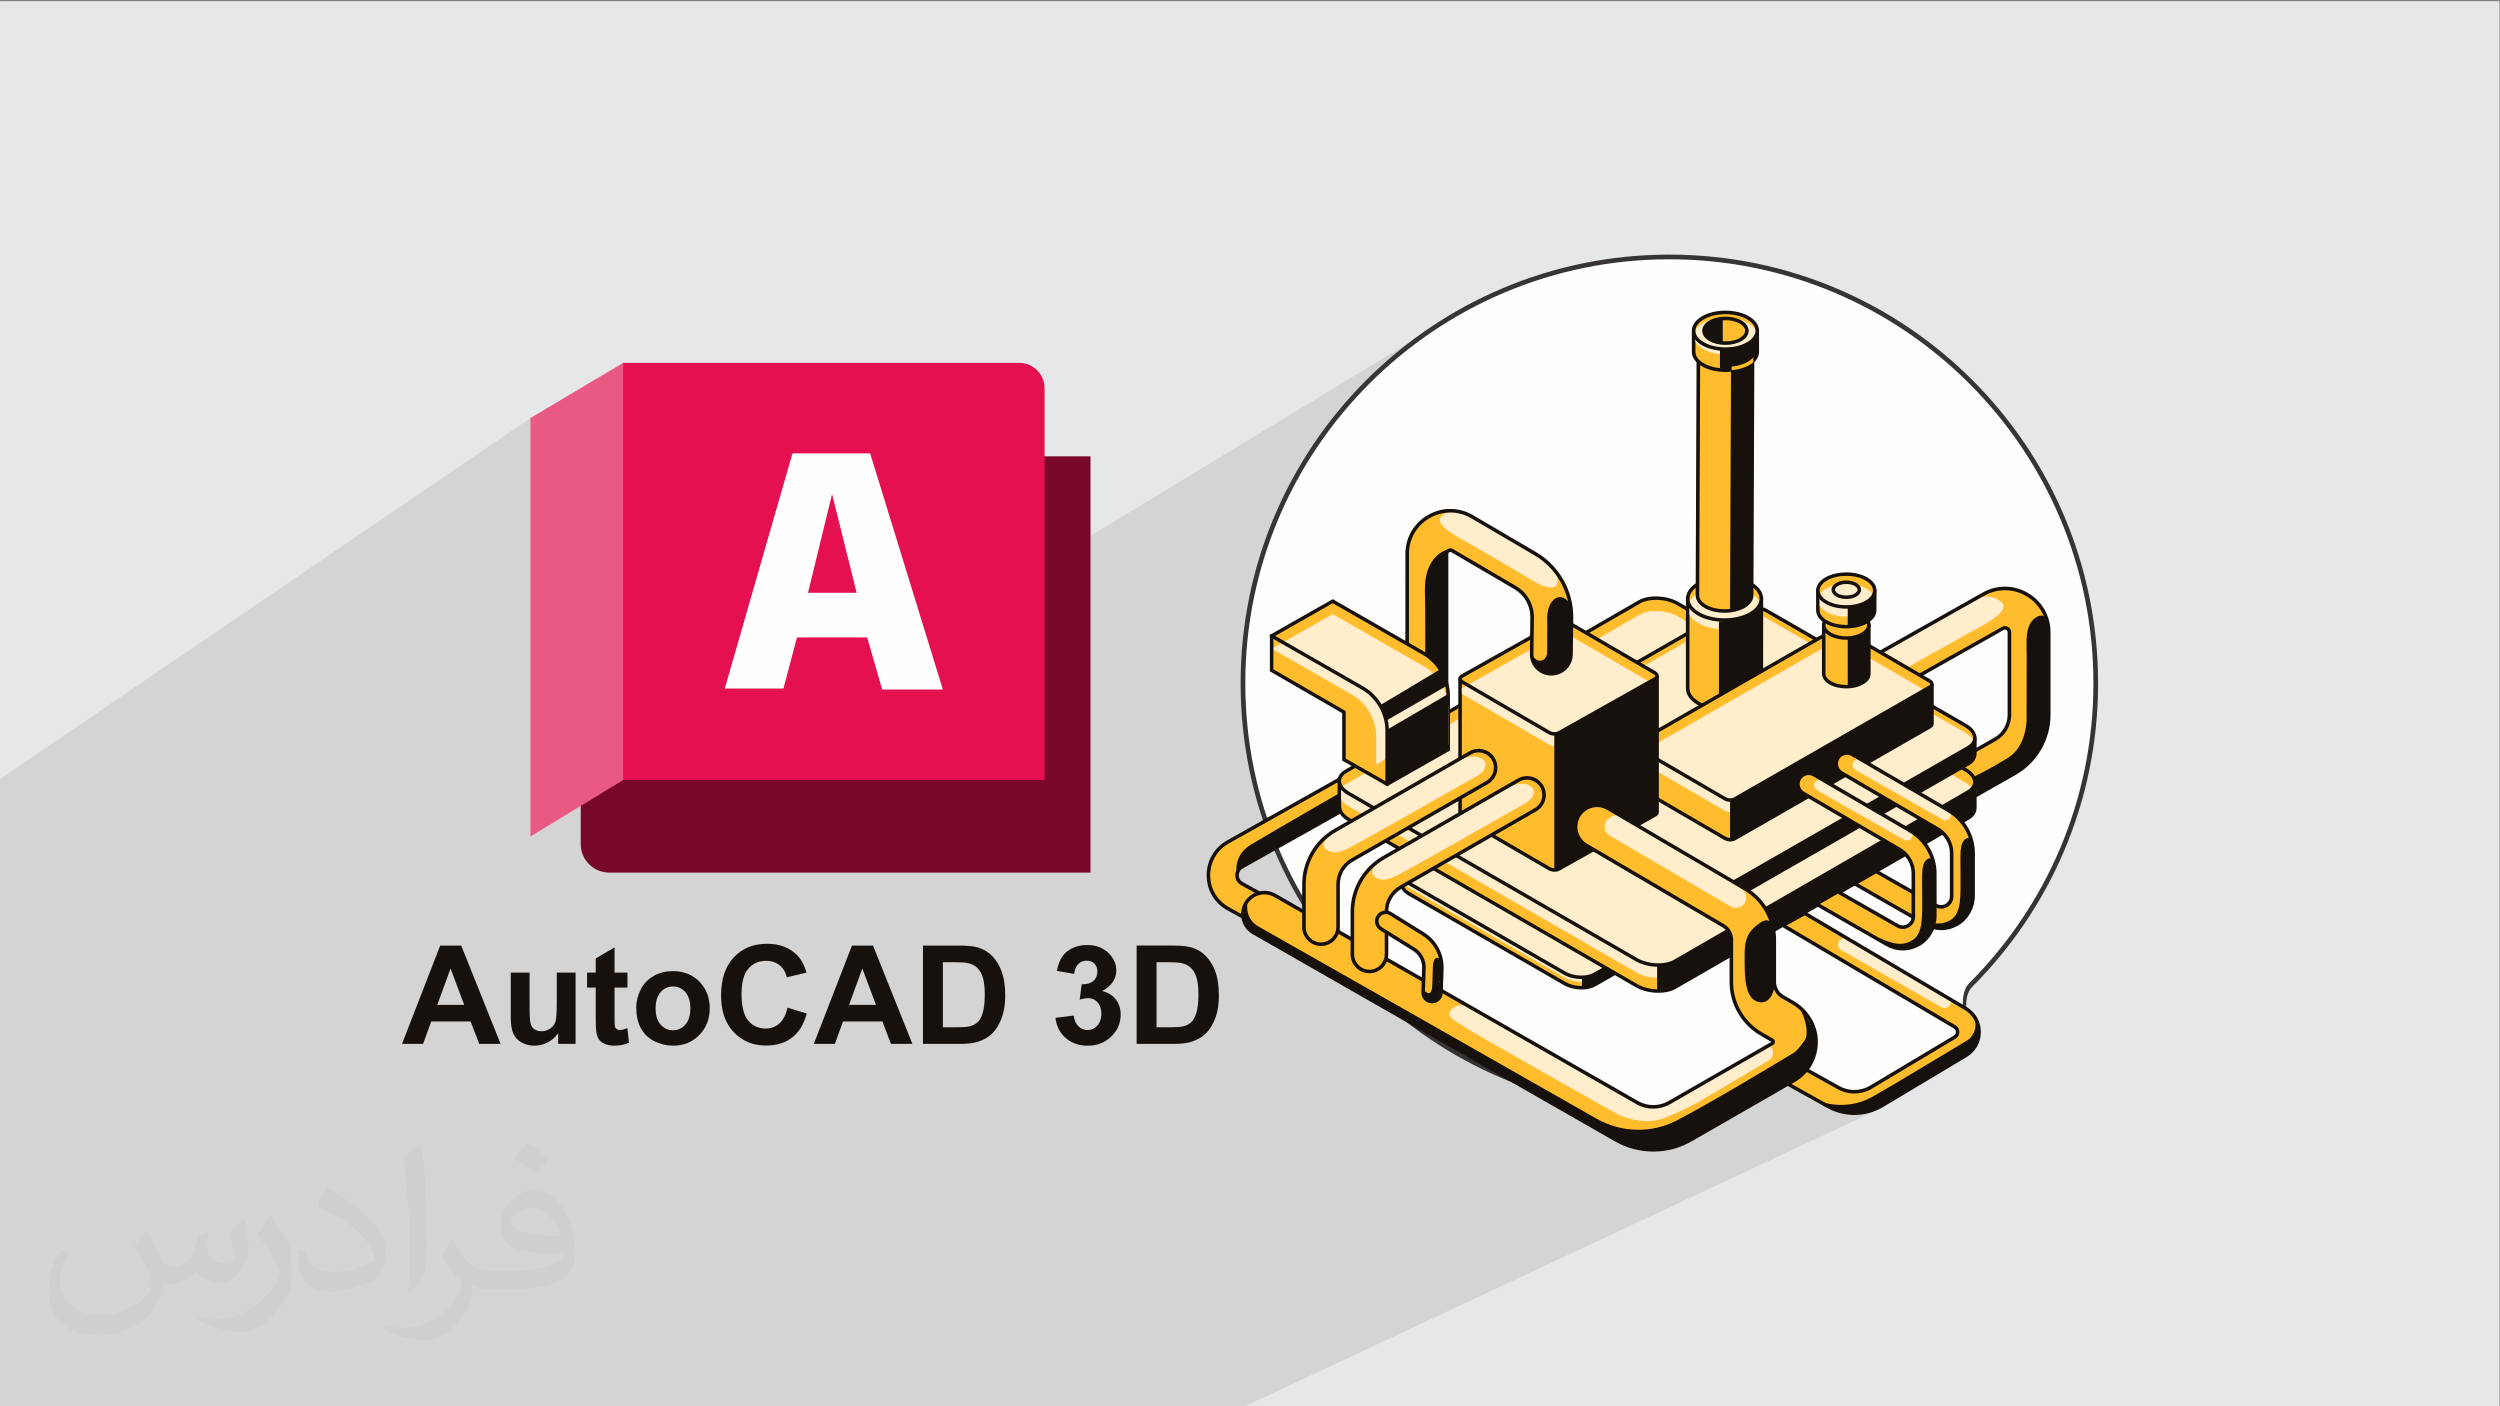 <?xml version="1.0" encoding="UTF-8"?>
<!DOCTYPE svg PUBLIC "-//W3C//DTD SVG 1.1//EN" "http://www.w3.org/Graphics/SVG/1.1/DTD/svg11.dtd">
<!-- Creator: CorelDRAW -->
<svg xmlns="http://www.w3.org/2000/svg" xml:space="preserve" width="3.703in" height="2.083in" version="1.1" style="shape-rendering:geometricPrecision; text-rendering:geometricPrecision; image-rendering:optimizeQuality; fill-rule:evenodd; clip-rule:evenodd"
viewBox="0 0 3703.33 2083.33"
 xmlns:xlink="http://www.w3.org/1999/xlink"
 xmlns:xodm="http://www.corel.com/coreldraw/odm/2003">
 <rect x="0" y="0" width="3703.33" height="2083.33" fill="#808080" stroke="none"/>
 <defs>
  <style type="text/css">
   <![CDATA[
    .fil8 {fill:#FEFEFE}
    .fil3 {fill:#78082A}
    .fil5 {fill:#E51050}
    .fil0 {fill:#E6E7E8}
    .fil4 {fill:#E85984}
    .fil6 {fill:#FEFEFE}
    .fil9 {fill:#373435;fill-rule:nonzero}
    .fil7 {fill:#16110D;fill-rule:nonzero}
    .fil10 {fill:#FFBD2D;fill-rule:nonzero}
    .fil11 {fill:#FFEDCC;fill-rule:nonzero}
    .fil2 {fill:#373435;fill-opacity:0.031}
    .fil1 {fill:#373435;fill-opacity:0.102}
   ]]>
  </style>
 </defs>
 <g id="Layer_x0020_1">
  <polygon class="fil0" points="-2.67,1.74 3702.66,1.74 3702.66,2084.93 -2.67,2084.93 "/>
  <polygon class="fil1" points="-2.67,1166.44 -2.67,1166.36 -2.67,1155.82 785.59,619.35 785.59,630.87 922.93,537.57 922.93,537.66 785.59,630.96 785.59,1189.49 1615.37,675.99 1615.38,675.98 785.59,1189.49 785.59,1239.3 860.16,1193.87 860.16,1250.48 860.34,1252.29 2145.36,472.12 2119.73,488.55 2094.97,506.16 2071.11,524.91 2048.19,544.76 2026.25,565.68 2005.33,587.62 1985.48,610.54 1966.73,634.4 1949.12,659.17 1932.69,684.79 1917.48,711.24 1903.53,738.48 1890.88,766.46 1879.57,795.15 1869.64,824.5 1861.13,854.47 1854.07,885.03 1848.52,916.14 1844.5,947.75 1842.06,979.83 1841.24,1012.33 1841.28,1018.91 1841.37,1025.48 1841.54,1032.03 1841.78,1038.56 1842.07,1045.07 1842.44,1051.57 1842.87,1058.05 1843.37,1064.51 1843.93,1070.95 1844.55,1077.38 1845.24,1083.78 1846,1090.17 1846.81,1096.54 1847.69,1102.88 1848.63,1109.21 1849.63,1115.51 1850.7,1121.8 1851.83,1128.06 1853.02,1134.3 1854.27,1140.52 1855.58,1146.72 1856.95,1152.9 1858.38,1159.05 1859.87,1165.18 1861.43,1171.28 1863.04,1177.37 1864.7,1183.43 1866.43,1189.46 1868.21,1195.47 1870.06,1201.45 1871.96,1207.41 1873.91,1213.34 1817.67,1244.93 1814.2,1247.04 1810.91,1249.34 1807.8,1251.83 1804.9,1254.49 1802.2,1257.32 1799.71,1260.31 1797.43,1263.44 1795.37,1266.72 1793.54,1270.13 1791.93,1273.67 1790.56,1277.31 1789.43,1281.05 1788.55,1284.89 1787.91,1288.81 1787.54,1292.81 1787.42,1296.87 1787.57,1300.93 1787.98,1304.93 1788.65,1308.84 1789.56,1312.67 1789.87,1313.67 1890.99,1258.46 1893.07,1263.32 1895.19,1268.16 1897.35,1272.97 1899.56,1277.77 1901.8,1282.54 1904.07,1287.29 1906.39,1292.01 1908.75,1296.72 1911.14,1301.4 1913.57,1306.06 1916.04,1310.7 1918.55,1315.31 1921.09,1319.9 1923.67,1324.47 1926.29,1329.02 1928.94,1333.54 1928.94,1346.49 1857.26,1384.88 2110.35,1529.62 2116.35,1533.78 2122.4,1537.88 2128.5,1541.91 2134.65,1545.86 2140.84,1549.75 2147.09,1553.57 2153.38,1557.31 2159.72,1560.99 2166.1,1564.6 2172.53,1568.13 2179,1571.59 2185.52,1574.98 2192.09,1578.29 2198.7,1581.53 2205.35,1584.69 2212.04,1587.78 2392.39,1690.93 2395.64,1692.72 2398.94,1694.41 2402.3,1695.98 2405.7,1697.44 2409.14,1698.79 2412.63,1700.03 2416.15,1701.15 2419.71,1702.16 2423.3,1703.05 2426.92,1703.83 2430.56,1704.49 2434.23,1705.03 2437.92,1705.45 2441.62,1705.75 2445.34,1705.94 2448.42,1705.98 2865.95,1506.82 2894.24,1523.54 2895.13,1524.17 2895.83,1524.85 2896.36,1525.56 2896.74,1526.29 2897.01,1527.01 2897.17,1527.69 2897.25,1528.31 2897.27,1528.85 2897.24,1529.4 2897.16,1530.02 2897,1530.71 2896.73,1531.43 2896.34,1532.16 2895.8,1532.87 2895.1,1533.56 2894.21,1534.18 2769.87,1608.5 2767.25,1609.93 2703.94,1639.81 2706.78,1641.39 2711.43,1643.8 2716.22,1645.89 2721.14,1647.68 2726.16,1649.15 2731.26,1650.31 2736.44,1651.14 2741.67,1651.64 2746.94,1651.81 2752.44,1651.63 2757.89,1651.08 2763.28,1650.18 2768.59,1648.93 2773.81,1647.33 2778.9,1645.39 2783.86,1643.11 1840.55,2084.93 1823.7,2084.93 1766.6,2084.93 1760.93,2084.93 1760.57,2084.93 1730.85,2084.93 1723.51,2084.93 1710.76,2084.93 1688.21,2084.93 1685.52,2084.93 1678.54,2084.93 1674.81,2084.93 1657.02,2084.93 1654.63,2084.93 1654.02,2084.93 1573.03,2084.93 1215.1,2084.93 1019.35,2084.93 735.01,2084.93 733.09,2084.93 715.02,2084.93 684.88,2084.93 683.41,2084.93 666.54,2084.93 665.35,2084.93 624.39,2084.93 616.74,2084.93 604.66,2084.93 578.7,2084.93 569.79,2084.93 567.39,2084.93 556,2084.93 550.05,2084.93 548.11,2084.93 547.44,2084.93 543.02,2084.93 529.12,2084.93 524.93,2084.93 510.28,2084.93 501.51,2084.93 499.55,2084.93 493.92,2084.93 492.74,2084.93 489.95,2084.93 489.94,2084.93 489.94,2084.93 487.87,2084.93 480,2084.93 457.26,2084.93 453.53,2084.93 452.72,2084.93 450.72,2084.93 448.52,2084.93 445.59,2084.93 435.33,2084.93 430.31,2084.93 424.13,2084.93 412.38,2084.93 410.5,2084.93 401.68,2084.93 400.4,2084.93 395.08,2084.93 391.07,2084.93 384.26,2084.93 380.81,2084.93 380.63,2084.93 377.35,2084.93 366.53,2084.93 366.51,2084.93 366.51,2084.93 353.68,2084.93 348.79,2084.93 346.74,2084.93 343.5,2084.93 337.94,2084.93 299.13,2084.93 293.81,2084.93 292.9,2084.93 272.64,2084.93 269.27,2084.93 263.2,2084.93 246.43,2084.93 235.15,2084.93 224.49,2084.93 223.09,2084.93 220.43,2084.93 211.53,2084.93 211.51,2084.93 194.48,2084.93 192.16,2084.93 175.26,2084.93 146.94,2084.93 142,2084.93 140.76,2084.93 121.18,2084.93 114.33,2084.93 114.33,2084.93 100.64,2084.93 65.54,2084.93 57.79,2084.93 54.84,2084.93 51.78,2084.93 42.91,2084.93 21.57,2084.93 18.94,2084.93 16.49,2084.93 5.7,2084.93 -1.36,2084.93 -2.67,2084.93 -2.67,2079.32 -2.67,2078.69 -2.67,2073.91 -2.67,2071.12 -2.67,2068.89 -2.67,2068.29 -2.67,2061.81 -2.67,2054.26 -2.67,2053.15 -2.67,2053.15 -2.67,2051.27 -2.67,2045.13 -2.67,2042.28 -2.67,2039.32 -2.67,2039.06 -2.67,2037.39 -2.67,2036.99 -2.67,2036.98 -2.67,2033.96 -2.67,2025.51 -2.67,2025.5 -2.67,2020.97 -2.67,2016.31 -2.67,2015.4 -2.67,2015.38 -2.67,2011.13 -2.67,2009.44 -2.67,2008.55 -2.67,2003.82 -2.67,1998.67 -2.67,1998.6 -2.67,1995 -2.67,1993.81 -2.67,1993.8 -2.67,1983.87 -2.67,1983.85 -2.67,1980.25 -2.67,1979.15 -2.67,1976.42 -2.67,1972.37 -2.67,1968.91 -2.67,1963.17 -2.67,1959.08 -2.67,1952.89 -2.67,1952.28 -2.67,1940.11 -2.67,1940.04 -2.67,1928.29 -2.67,1925.75 -2.67,1917.94 -2.67,1900.74 -2.67,1897.8 -2.67,1897.79 -2.67,1893.76 -2.67,1891.46 -2.67,1836.75 -2.67,1835.78 -2.67,1796.65 -2.67,1777.85 -2.67,1774.5 -2.67,1723.13 -2.67,1722.86 -2.67,1677.3 -2.67,1677.3 "/>
  <path class="fil2" d="M219.02 1825.24c7,11 12,21 16,32 3,7 5,19 21,19 5,0 11,-1 17,-5 7,-3 12,-9 14,-17l6 -21 15 -7 1 1c-2,8 -2,15 -2,21 0,18 15,24 27,24 7,0 13,-3 13,-10 0,-8 -4,-22 -8,-35 7,-7 14,-14 22,-20l1 1c4,15 6,30 6,40 0,10 -4,20 -8,27 -7,14 -20,25 -36,25 -12,0 -25,-6 -34,-17l-1 0c-9,11 -22,20 -43,20l-7 0c-1,14 -4,24 -9,33 -13,25 -50,42 -85.01,42 -49,0 -73.01,-28 -73.01,-66 0,-23 7,-45 19,-60l10 4c-7,14 -12,27 -12,40 0,35 29,52 61,52 30,0 68.01,-20 75.01,-42 -2,-25 -12,-36 -26,-59 4,-7 10,-15 17,-23l1 0 0 0 2 1 0 0 0 0 0 0 0.02 -0.01 -0.01 0.01 0 0 0 0zm563.05 -132.01c10,6 20,14 30,23 -6,8 -12,15 -21,21 -10,-8 -20,-15 -30,-22 7,-8 14,-15 20,-22l1 0 0 0 0 0 0 0zm5 96.01c-17,0 -30,11 -30,19 0,17 33,23 73.01,23 -5,-20 -22,-42 -43,-42l0 0 -0.01 0zm-37 93.01c22,0 41,-1 55,-4 16,-4 30,-12 30,-18 0,-2 0,-3 -1,-5 -9,1 -19,1 -29,1 -29,0 -52,-7 -60,-23 -2,-4 -4,-10 -4,-15 0,-16 7,-32 19,-42 10,-9 21,-14 33,-14 20,0 37,17 48,42 6,14 11,30 11,51 0,14 -4,25 -12,34 -16,15 -45,21 -90.01,21l-20 0 0 0 -5 0c-11,0 -19,-2 -25,-7l-1 0c0,2 1,5 1,7 0,10 -3,23 -10,33 -20,30 -42,43 -60,43 -19,0 -42,-7 -63,-17l4 -7c7,3 16,5 29,5 34,0 78.01,-33 84.01,-64 -1,-3 -3,-6 -7,-10 -10,-12 -16,-22 -22,-32 5,-10 10,-18 14,-25l2 0c14,29 28,46 57,46l4 0 0 0 21 0 0 0 -3 0 0 0 0 0 0 0zm-146.01 31c2,-14 3,-29 3,-43l0 -21c0,-39 -5,-96.01 -9,-133.01 7,-8 17,-17 25,-23l2 1c5,47 7,101.01 7,151.01 0,13 -1,26 -2,35 -1,12 -8,21 -22,35l-3 -1 0 0 -1 -1 0 0 0 0 0 0zm-151.02 -62.01c1,18 10,33 41,33 20,0 36,-5 55,-14 3,-2 5,-3 5,-5 0,-12 -9,-27 -24,-41 -14,-13 -34,-25 -51,-32 -6,-3 -8,-5 -8,-8 0,-5 7,-17 13,-24l2 0c20,11 43,27 60,44 15,16 25,33 25,51 0,13 -4,26 -11,38 -22,11 -46,20 -70.01,20 -29,0 -48,-13 -48,-45 0,-3 0,-9 1,-16l10 0 0 0 0 -1 0 0 0 0 0 0 0 0 0.01 0zm-52 -52l18 29c7,11 13,22 13,41l0 24c0,19 -12,39 -32,60 -15,14 -29,20 -42,20 -19,0 -40,-6 -65,-17l3 -7c8,2 17,4 28,4 35,0 72.01,-26 88.01,-58 2,-4 3,-7 3,-9 0,-4 -2,-8 -4,-11 -9,-17 -19,-33 -30,-47 6,-9 12,-18 18,-27l2 0 0 0 0 -2 0 0 0 0 0 0 0 0 -0.01 0z"/>
  <g id="_2210175791760">
   <g>
    <path class="fil3" d="M1615.39 675.98l-755.22 0 0 574.49c0,23.21 19,42.21 42.21,42.21l713.02 0 0 -616.7 -0.02 0 0.01 -0z"/>
    <path class="fil4" d="M976.65 1108.37c-7.81,9.54 -53.72,47.25 -53.72,47.25l-137.34 83.69 0 -619.96 137.34 -81.77 53.72 570.79 0 -0.01 0 0z"/>
    <path class="fil5" d="M922.94 537.57l586.89 0c20.63,0 37.51,16.88 37.51,37.52l0 580.53 -624.41 0 0 -618.04 0.01 0z"/>
    <path class="fil6" d="M1173.87 671.69l115.11 0 107.69 349.83 -89.87 0 -22.28 -77.24 -103.98 0 -20.05 75.76 -86.9 0 100.27 -348.35 0.02 -0.01 -0.01 0zm58.67 60.16l36.4 146.32 -72.05 0 35.65 -146.32 0 0z"/>
   </g>
   <path class="fil7" d="M741.46 1546.44l-31.76 0 -12.57 -33.16 -58.41 0 -12.1 33.16 -31.19 0 56.55 -145.64 31.16 0 58.34 145.64 -0 0zm-53.9 -57.77l-20.23 -53.9 -19.66 53.9 39.91 0 -0.02 0 0 0zm139.17 57.77l0 -15.79c-3.86,5.63 -8.92,10.11 -15.19,13.45 -6.27,3.32 -12.88,4.99 -19.83,4.99 -7.13,0 -13.49,-1.56 -19.12,-4.68 -5.66,-3.12 -9.74,-7.52 -12.24,-13.15 -2.54,-5.67 -3.8,-13.46 -3.8,-23.43l0 -66.96 27.87 0 0 48.61c0,14.89 0.52,23.96 1.56,27.32 1.02,3.35 2.88,6.04 5.63,7.97 2.72,1.97 6.17,2.95 10.37,2.95 4.78,0 9.05,-1.33 12.85,-3.93 3.8,-2.61 6.37,-5.86 7.76,-9.77 1.39,-3.9 2.1,-13.39 2.1,-28.55l0 -44.61 27.87 0 0 105.57 -25.83 0 0.01 -0.01 -0 0zm102.69 -105.57l0 22.17 -19.12 0 0 42.75c0,8.68 0.16,13.73 0.54,15.15 0.37,1.43 1.19,2.61 2.51,3.56 1.29,0.92 2.85,1.4 4.7,1.4 2.61,0 6.35,-0.88 11.26,-2.69l2.33 21.7c-6.47,2.78 -13.8,4.17 -22,4.17 -5.02,0 -9.53,-0.85 -13.56,-2.54 -4.03,-1.69 -6.98,-3.9 -8.85,-6.57 -1.9,-2.72 -3.19,-6.34 -3.93,-10.95 -0.57,-3.25 -0.88,-9.83 -0.88,-19.76l0 -46.21 -12.82 0 0 -22.17 12.82 0 0 -20.94 27.87 -16.48 0 37.43 19.12 0 0 -0.01 0 -0zm13.02 51.49c0,-9.29 2.28,-18.27 6.85,-26.94 4.58,-8.71 11.05,-15.32 19.43,-19.9 8.37,-4.58 17.69,-6.88 28.04,-6.88 15.97,0 29.02,5.19 39.22,15.56 10.2,10.41 15.3,23.5 15.3,39.36 0,16 -5.15,29.25 -15.43,39.76 -10.3,10.51 -23.25,15.76 -38.89,15.76 -9.65,0 -18.88,-2.2 -27.66,-6.58 -8.75,-4.37 -15.42,-10.78 -20.01,-19.26 -4.58,-8.44 -6.84,-18.75 -6.84,-30.89l-0.01 0 -0 0zm28.68 1.5c0,10.47 2.47,18.51 7.43,24.07 4.98,5.6 11.09,8.37 18.37,8.37 7.26,0 13.36,-2.78 18.28,-8.37 4.91,-5.57 7.39,-13.66 7.39,-24.28 0,-10.34 -2.47,-18.31 -7.39,-23.87 -4.91,-5.59 -11.02,-8.38 -18.28,-8.38 -7.29,0 -13.39,2.78 -18.37,8.38 -4.95,5.56 -7.43,13.59 -7.43,24.07l0 0.01 0 -0.01zm195.44 -1.12l28.47 8.75c-4.37,16.03 -11.67,27.93 -21.83,35.73 -10.17,7.76 -23.06,11.66 -38.68,11.66 -19.36,0 -35.26,-6.61 -47.73,-19.83 -12.45,-13.22 -18.69,-31.3 -18.69,-54.24 0,-24.24 6.27,-43.09 18.79,-56.51 12.51,-13.43 28.98,-20.14 49.4,-20.14 17.83,0 32.31,5.29 43.42,15.83 6.64,6.24 11.59,15.19 14.91,26.89l-29.08 6.92c-1.72,-7.53 -5.32,-13.49 -10.78,-17.86 -5.49,-4.37 -12.13,-6.55 -19.93,-6.55 -10.82,0 -19.6,3.87 -26.31,11.63 -6.75,7.73 -10.11,20.27 -10.11,37.63 0,18.37 3.32,31.5 9.93,39.3 6.64,7.83 15.26,11.73 25.87,11.73 7.83,0 14.58,-2.47 20.21,-7.46 5.63,-4.98 9.7,-12.78 12.13,-23.46l0 0 0.01 -0.01zm184.94 53.7l-31.76 0 -12.57 -33.16 -58.41 0 -12.1 33.16 -31.19 0 56.55 -145.64 31.16 0 58.35 145.64 -0.01 0 -0.01 0zm-53.91 -57.77l-20.24 -53.9 -19.66 53.9 39.9 0 0 0zm69.61 -87.87l53.63 0c12.1,0 21.33,0.92 27.66,2.78 8.51,2.51 15.83,6.98 21.9,13.43 6.1,6.41 10.71,14.28 13.91,23.59 3.15,9.29 4.74,20.78 4.74,34.41 0,12 -1.5,22.31 -4.48,30.98 -3.63,10.61 -8.81,19.19 -15.56,25.74 -5.09,4.98 -11.97,8.84 -20.62,11.63 -6.47,2.07 -15.11,3.09 -25.96,3.09l-55.23 0 0 -145.65 0.01 0 -0 0zm29.49 24.61l0 96.41 21.87 0c8.17,0 14.07,-0.47 17.69,-1.39 4.78,-1.19 8.72,-3.22 11.83,-6.07 3.15,-2.84 5.7,-7.53 7.66,-14.04 2,-6.51 2.98,-15.42 2.98,-26.68 0,-11.26 -0.99,-19.86 -2.98,-25.9 -1.96,-6.03 -4.74,-10.71 -8.3,-14.11 -3.56,-3.35 -8.07,-5.65 -13.56,-6.84 -4.07,-0.92 -12.1,-1.39 -24.04,-1.39l-13.16 0 0.01 0.01 -0.01 0zm166.8 82.41l27.06 -3.29c0.85,6.92 3.15,12.2 6.92,15.86 3.76,3.66 8.31,5.49 13.63,5.49 5.73,0 10.55,-2.2 14.48,-6.57 3.9,-4.37 5.86,-10.27 5.86,-17.73 0,-7.02 -1.87,-12.61 -5.63,-16.72 -3.76,-4.1 -8.34,-6.17 -13.77,-6.17 -3.56,0 -7.8,0.71 -12.75,2.1l3.08 -22.65c7.53,0.2 13.25,-1.46 17.22,-4.95 3.96,-3.46 5.93,-8.1 5.93,-13.9 0,-4.91 -1.46,-8.81 -4.37,-11.77 -2.91,-2.92 -6.78,-4.37 -11.63,-4.37 -4.78,0 -8.85,1.66 -12.2,4.98 -3.39,3.32 -5.42,8.17 -6.17,14.55l-25.63 -4.37c1.8,-8.89 4.48,-15.97 8.1,-21.28 3.6,-5.29 8.65,-9.46 15.08,-12.5 6.44,-3.02 13.69,-4.54 21.69,-4.54 13.7,0 24.68,4.37 32.95,13.16 6.82,7.19 10.24,15.33 10.24,24.37 0,12.81 -6.98,23.09 -20.99,30.72 8.34,1.8 14.99,5.79 20,12.04 4.98,6.24 7.5,13.77 7.5,22.58 0,12.78 -4.68,23.7 -14,32.72 -9.33,9.02 -20.91,13.53 -34.82,13.53 -13.15,0 -24.07,-3.8 -32.72,-11.42 -8.68,-7.59 -13.69,-17.52 -15.08,-29.83l0.01 -0.01 0 -0zm120.24 -107.03l53.63 0c12.1,0 21.32,0.92 27.66,2.78 8.51,2.51 15.83,6.98 21.9,13.43 6.1,6.41 10.71,14.28 13.9,23.59 3.15,9.29 4.74,20.78 4.74,34.41 0,12 -1.49,22.31 -4.48,30.98 -3.62,10.61 -8.81,19.19 -15.56,25.74 -5.08,4.98 -11.97,8.85 -20.61,11.63 -6.47,2.07 -15.12,3.09 -25.96,3.09l-55.23 0 0 -145.65 0 0zm29.49 24.61l0 96.41 21.87 0c8.17,0 14.07,-0.47 17.69,-1.39 4.78,-1.19 8.72,-3.22 11.83,-6.07 3.15,-2.84 5.69,-7.53 7.66,-14.04 2,-6.51 2.98,-15.42 2.98,-26.68 0,-11.26 -0.98,-19.86 -2.98,-25.9 -1.97,-6.03 -4.74,-10.71 -8.3,-14.11 -3.57,-3.35 -8.08,-5.65 -13.56,-6.84 -4.07,-0.92 -12.1,-1.39 -24.04,-1.39l-13.16 0 0.01 0.01 -0 0z"/>
  </g>
  <path class="fil8" d="M2472.91 380.67c348.86,0 631.67,282.8 631.67,631.67 0,97.82 -29.2,214.66 -82.76,312.13 -29.35,53.41 -72.39,93.05 -107.12,139.09 -7,9.28 0.09,22.11 -7.11,30.93 -13.89,17.04 11.64,36.5 -1.16,51.36 -29.04,33.7 -96.02,58.2 -134.48,79.81 -47.4,26.64 -83.52,-40.58 -137.01,-25.38 -54.99,15.63 -102.01,43.72 -162.03,43.72 -348.86,0 -631.67,-282.8 -631.67,-631.67 0,-348.86 282.81,-631.67 631.67,-631.67z"/>
  <path class="fil9" d="M2472.91 377.2c175.39,0 334.18,71.09 449.11,186.03 114.94,114.93 186.03,273.72 186.03,449.11 0,175.39 -71.09,334.18 -186.03,449.11 -19.53,19.39 -0.35,57.02 -13.66,76.65 -33.72,49.76 -91.36,78.1 -154.35,95.01 -20.68,5.55 -100.35,-36.88 -123.36,-31.89 -43.28,9.38 -112.13,46.3 -157.74,46.25 -175.39,0 -334.18,-71.09 -449.11,-186.03 -114.94,-114.93 -186.03,-273.72 -186.03,-449.11 0,-175.39 71.09,-334.18 186.03,-449.11 114.93,-114.94 273.72,-186.03 449.11,-186.03zm444.2 190.94c-113.68,-113.68 -270.73,-184 -444.2,-184 -173.47,0 -330.52,70.31 -444.2,184 -113.68,113.68 -184,270.73 -184,444.2 0,173.47 70.31,330.52 184,444.2 113.68,113.68 270.73,184 444.2,184 46.47,0 108.48,-81.32 146.7,-58.29 116.39,70.15 228.85,52.13 283.83,-37.24 13.14,-21.36 -6.11,-68.69 13.68,-88.47 113.68,-113.68 184,-270.73 184,-444.2 0,-173.47 -70.31,-330.52 -184,-444.2z"/>
  <g id="_2259881444304">
   <path class="fil10" d="M1855 1365.84l-35.6 -19.6c-18.28,-10.06 -29.24,-28.52 -29.32,-49.37 -0.09,-20.86 10.72,-39.4 28.9,-49.61l185.16 -104.01 20.77 36.97 -185.16 104.01c-6.59,3.7 -7.28,9.95 -7.27,12.48 0.01,2.51 0.75,8.77 7.37,12.41l35.6 19.6 -20.45 37.14z"/>
   <path class="fil7" d="M1856.04 1369.44l-37.93 -20.87c-19.13,-10.54 -30.6,-29.86 -30.69,-51.69 -0.09,-21.83 11.22,-41.25 30.25,-51.94l187.47 -105.31 23.37 41.59 -187.47 105.31c-5.37,3.01 -5.92,8.11 -5.92,10.15 0.01,2.05 0.61,7.13 6,10.1l37.92 20.88 -23 41.78zm147.07 -222.59l0 0 -182.84 102.71c-17.34,9.74 -27.63,27.42 -27.55,47.3 0.08,19.88 10.53,37.47 27.95,47.07l33.29 18.33 17.89 -32.5 -33.28 -18.33c-7.86,-4.33 -8.74,-11.74 -8.75,-14.72 -0.02,-2.99 0.8,-10.4 8.62,-14.79l182.85 -102.72 -18.18 -32.35z"/>
   <path class="fil7" d="M1832.47 1296.69c0,0 -7.77,-28.44 20.5,-45.43 28.27,-17 147.14,-85.56 147.14,-85.56l-16.09 37.47 -144.29 81.05 -7.27 12.48z"/>
   <path class="fil10" d="M2904.81 1191.04l-28.82 -50.68 79.68 -45.31c12.94,-7.35 20.99,-21.18 20.99,-36.07l0 -122.2c0,-3.14 -1.79,-4.84 -3.28,-5.72 -1.5,-0.87 -3.86,-1.59 -6.59,-0.05l-152.3 85.91 -28.64 -50.78 152.3 -85.91c20.33,-11.47 44.49,-11.28 64.64,0.48 20.15,11.77 32.18,32.73 32.18,56.06l0 122.2c0,35.81 -19.34,69.06 -50.47,86.76l-79.68 45.31z"/>
   <path class="fil7" d="M3034.89 936.76c0,-5.41 -0.71,-10.67 -1.96,-15.74 -2.14,-6.95 -6.41,-11.86 -14.83,-7.52 -19.43,10.02 -15.83,37.12 -15.83,57.92 0,20.8 -0.18,95.2 -0.18,95.2 0,0 0.11,39.07 -27.72,56.19 -27.83,17.13 -48.87,27.1 -48.87,27.1l2.51 27.87 56.39 -32.07c31.13,-17.7 50.47,-50.95 50.47,-86.76l0 -122.2z"/>
   <path class="fil11" d="M2922.91 889.75c0,0 21.85,-13.91 40.85,1.23 18.99,15.14 -33.03,38.72 -50.26,48.44 -17.22,9.72 -86.13,48.28 -86.13,48.28l-39.26 -22.85 134.81 -75.1z"/>
   <path class="fil7" d="M2903.82 1194.65l-31.44 -55.29 81.98 -46.62c12.12,-6.89 19.65,-19.83 19.65,-33.77l0 -122.2c0,-1.56 -0.63,-2.64 -1.97,-3.43 -1.33,-0.78 -2.62,-0.78 -3.96,-0.03l-154.61 87.2 -31.25 -55.39 154.61 -87.22c21.16,-11.93 46.32,-11.74 67.28,0.51 20.97,12.24 33.49,34.06 33.49,58.35l0 122.2c0,36.76 -19.85,70.89 -51.81,89.06l-81.99 46.62zm-24.21 -53.3l0 0 26.2 46.07 77.39 -44c30.3,-17.24 49.13,-49.59 49.13,-84.45l0 -122.2c0,-22.38 -11.54,-42.48 -30.86,-53.78 -19.33,-11.28 -42.5,-11.46 -62,-0.46l-149.99 84.61 26.04 46.17 149.99 -84.61c3,-1.68 6.28,-1.66 9.24,0.08 2.96,1.73 4.59,4.57 4.59,8l0 122.2c0,15.84 -8.56,30.55 -22.33,38.38l-77.38 44z"/>
   <path class="fil10" d="M2641.17 1290.71l-0.04 -14.86 -60.06 7.97 -181.11 -104.44c-13.25,-7.65 -33.29,-8.48 -44.77,-1.85l-201.76 115.43 -77.1 2.67 0 13c-0.06,5.44 3.27,11.03 10.91,15.44l230.33 132.85c13.25,7.65 33.29,8.48 44.76,1.86l271.17 -155.5c5.75,-3.32 7.74,-7.76 7.66,-12.57z"/>
   <path class="fil7" d="M2342.85 1465.91c-9.21,0 -18.88,-2.27 -26.59,-6.73l-230.33 -132.85c-7.94,-4.59 -12.28,-10.88 -12.21,-17.72l0 -15.5 78.97 -2.73 201.21 -115.11c12.36,-7.15 33.17,-6.33 47.36,1.86l180.34 104 62.13 -8.25 0.04 17.81c0.11,6.37 -2.91,11.37 -8.96,14.86l-271.18 155.51c-5.65,3.26 -13.06,4.86 -20.78,4.86zm-263.91 -167.76l0 0 0 10.48c-0.05,4.91 3.36,9.58 9.6,13.18l230.33 132.86c12.5,7.22 31.42,8.06 42.16,1.86l271.18 -155.51c4.41,-2.54 6.43,-5.81 6.35,-10.27l-0.03 -11.93 -57.99 7.7 -0.77 -0.44 -181.11 -104.44c-12.51,-7.22 -31.41,-8.06 -42.16,-1.86l-202.33 115.76 -0.64 0.03 -74.58 2.58z"/>
   <path class="fil10" d="M2633.42 1287.85l-271.17 155.5c-11.47,6.62 -31.52,5.8 -44.77,-1.85l-230.33 -132.86c-13.25,-7.65 -14.69,-19.22 -3.22,-25.84l271.18 -155.5c11.48,-6.62 31.52,-5.8 44.77,1.85l230.33 132.86c13.25,7.65 14.69,19.22 3.21,25.84z"/>
   <path class="fil11" d="M2633.42 1294.51l-271.17 155.5c-11.47,6.63 -31.52,5.8 -44.77,-1.85l-230.33 -132.86c-3.52,-2.03 -6.2,-4.34 -8.04,-6.76 -1.14,-1.5 0.16,-4.3 -0.31,-5.84 -1.64,-5.35 -1.39,-9.47 5.13,-13.24l271.18 -155.5c11.48,-6.63 31.52,-5.8 44.77,1.85l230.33 132.86c13.25,7.65 14.69,19.22 3.21,25.84z"/>
   <path class="fil7" d="M2342.76 1450.47c-9.2,0 -18.87,-2.28 -26.58,-6.72l-230.33 -132.85c-7.8,-4.5 -12.26,-10.65 -12.26,-16.87 -0,-5.32 3.21,-10.12 9.05,-13.48l271.17 -155.51c12.37,-7.15 33.19,-6.33 47.37,1.86l230.33 132.86c7.79,4.5 12.26,10.65 12.26,16.88 0,5.33 -3.21,10.12 -9.05,13.48l-0.01 0 -271.17 155.5c-5.65,3.26 -13.06,4.87 -20.79,4.87zm31.8 -325.08l0 0c-6.81,0 -13.31,1.37 -18.14,4.16l-271.18 155.5c-4.2,2.43 -6.44,5.53 -6.43,8.97 0,4.31 3.52,8.81 9.65,12.35l230.33 132.85c12.5,7.22 31.41,8.06 42.16,1.86l271.18 -155.5c4.21,-2.43 6.44,-5.53 6.44,-8.96 0,-4.31 -3.52,-8.81 -9.66,-12.36l-230.33 -132.86c-6.88,-3.97 -15.69,-6.02 -24.02,-6.02z"/>
   <polygon class="fil7" points="2343.56,1464.35 2343.56,1447.81 2358.2,1445.24 2383.33,1431.62 2394.74,1439.44 2371.27,1453.79 2362.33,1458.79 "/>
   <path class="fil10" d="M2925.52 1195.69l-0.04 -36.83 -76.46 9.19 -363.64 -209.95c-16.87,-9.74 -42.38,-10.8 -56.99,-2.36l-346.13 199.83 -98.23 0 0.07 38.84c-0.07,6.92 4.16,14.04 13.88,19.65l426.31 246.13c16.87,9.74 42.38,10.8 56.99,2.36l434.49 -250.85c7.32,-4.23 9.86,-9.89 9.75,-16.01z"/>
   <path class="fil7" d="M2456.54 1470.8c-11.69,0 -23.98,-2.83 -33.56,-8.36l-426.31 -246.13c-9.88,-5.7 -15.27,-13.49 -15.19,-21.93l-0.08 -41.43 100.15 0 345.52 -199.48c15.31,-8.83 42.04,-7.78 59.6,2.36l362.89 209.51 78.52 -9.44 0.05 39.76c0.13,7.82 -3.58,13.98 -11.05,18.29l-434.49 250.85c-6.96,4.02 -16.29,6 -26.05,6zm-469.9 -312.62l0 0 0.07 36.22c-0.07,6.51 4.4,12.67 12.57,17.4l426.31 246.13c16.12,9.3 40.52,10.36 54.39,2.36l434.49 -250.85c5.79,-3.35 8.55,-7.83 8.44,-13.71l-0.04 -33.94 -74.41 8.95 -0.75 -0.44 -363.64 -209.94c-16.13,-9.31 -40.52,-10.37 -54.39,-2.36l-346.73 200.18 -96.31 0z"/>
   <path class="fil10" d="M2915.66 1173.16l-434.49 250.85c-14.61,8.43 -40.13,7.38 -56.99,-2.36l-426.31 -246.12c-16.87,-9.74 -18.7,-24.47 -4.09,-32.91l434.49 -250.85c14.61,-8.43 40.13,-7.38 56.99,2.36l426.31 246.13c16.87,9.74 18.7,24.47 4.09,32.91z"/>
   <path class="fil11" d="M2911.64 1159.32l-426.3 -246.13c-16.87,-9.74 -42.39,-10.8 -56.99,-2.36l-434.5 250.85c-3.17,1.83 -5.52,3.97 -7.15,6.28l0 16.55c2.3,3.61 6.06,7.08 11.24,10.07l426.31 246.13c16.87,9.74 42.39,10.8 56.99,2.36l434.49 -250.85c14.61,-8.44 12.78,-23.17 -4.09,-32.91z"/>
   <path class="fil7" d="M2456.43 1432.26c-11.69,0 -23.98,-2.83 -33.56,-8.36l-426.31 -246.12c-9.7,-5.6 -15.26,-13.2 -15.26,-20.87 0,-6.52 3.96,-12.39 11.17,-16.55l434.5 -250.86c15.3,-8.83 42.04,-7.77 59.6,2.37l426.31 246.13c9.69,5.6 15.25,13.2 15.25,20.87 0,6.52 -3.96,12.39 -11.17,16.55l-434.49 250.85c-6.96,4.02 -16.29,5.99 -26.05,5.99zm-3.41 -543.61l0 0c-8.8,0 -17.19,1.76 -23.44,5.37l-434.49 250.85c-5.52,3.19 -8.56,7.46 -8.56,12.04 0,5.75 4.61,11.71 12.65,16.36l426.31 246.12c16.12,9.3 40.52,10.37 54.39,2.37l434.49 -250.85c5.52,-3.19 8.56,-7.46 8.56,-12.04 0,-5.75 -4.61,-11.71 -12.65,-16.36l-426.31 -246.12c-8.86,-5.12 -20.21,-7.74 -30.94,-7.74z"/>
   <polygon class="fil7" points="2479.62,1424.64 2454.79,1430.94 2454.79,1468.24 2483.54,1461.24 2920.36,1209.14 2925.44,1197.93 2926.57,1165.7 "/>
   <path class="fil10" d="M2925.52 1115.28l-0.04 -21.96 -76.46 9.15 -230.57 -132.96c-16.87,-9.74 -42.38,-10.8 -56.99,-2.37l-256.87 146.96 -98.23 0 0.07 24.01c-0.07,6.92 4.16,14.04 13.88,19.65l293.24 169.14c16.87,9.74 42.38,10.8 56.99,2.36l345.24 -197.97c7.32,-4.23 9.86,-9.89 9.75,-16.01z"/>
   <path class="fil7" d="M2545.8 1337.51c-11.69,0 -23.98,-2.83 -33.56,-8.36l-293.24 -169.13c-9.89,-5.71 -15.28,-13.5 -15.19,-21.94l-0.09 -24.22 100.16 -2.37 256.26 -146.61c15.29,-8.83 42.03,-7.78 59.59,2.37l229.82 132.53 78.57 -6.48 -0 21.97c0.13,7.82 -3.58,13.98 -11.05,18.29l-345.24 197.97c-6.96,4.02 -16.29,5.99 -26.04,5.99zm-336.83 -220.81l0 0 0.07 21.39c-0.07,6.52 4.4,12.68 12.58,17.41l293.24 169.13c16.12,9.32 40.52,10.38 54.39,2.37l345.24 -197.97c5.78,-3.34 8.54,-7.83 8.43,-13.7l-0.04 -19.06 -74.41 8.9 -0.75 -0.43 -230.57 -132.97c-16.11,-9.31 -40.52,-10.37 -54.39,-2.36l-257.48 147.31 -96.31 0z"/>
   <path class="fil10" d="M2915.66 1107.58l-345.24 197.98c-14.61,8.43 -40.13,7.37 -56.99,-2.37l-293.24 -169.15c-16.87,-9.74 -18.7,-24.47 -4.09,-32.9l345.24 -197.97c14.61,-8.43 40.13,-7.38 56.99,2.36l293.24 169.15c16.87,9.74 18.7,24.47 4.09,32.91z"/>
   <path class="fil11" d="M2911.57 1085.8l-293.24 -169.15c-16.87,-9.74 -42.39,-10.8 -56.99,-2.36l-345.24 197.97c-3.24,1.87 -5.62,4.06 -7.26,6.42l0 16.26c2.3,3.66 6.09,7.19 11.35,10.22l293.24 169.14c16.87,9.74 42.39,10.8 57,2.36l345.24 -197.97c14.61,-8.44 12.77,-23.17 -4.09,-32.91z"/>
   <path class="fil7" d="M2545.69 1313.81c-11.69,0 -23.99,-2.83 -33.56,-8.36l-293.24 -169.14c-9.7,-5.6 -15.26,-13.2 -15.26,-20.87 0,-6.52 3.96,-12.39 11.17,-16.55l345.24 -197.98c15.3,-8.83 42.04,-7.77 59.59,2.36l293.25 169.14c9.69,5.61 15.25,13.21 15.25,20.87 0,6.52 -3.96,12.39 -11.17,16.55l-0.01 0.01 -345.23 197.96c-6.96,4.02 -16.29,5.99 -26.04,5.99zm40.4 -413.75l0 0c-8.8,0 -17.19,1.77 -23.44,5.38l-345.24 197.98c-5.52,3.18 -8.56,7.45 -8.56,12.03 0,5.75 4.62,11.71 12.65,16.35l293.24 169.15c16.13,9.29 40.52,10.36 54.38,2.37l345.24 -197.98c5.52,-3.19 8.55,-7.45 8.55,-12.03 0,-5.75 -4.61,-11.71 -12.65,-16.35l-293.25 -169.15c-8.85,-5.11 -20.2,-7.74 -30.94,-7.74z"/>
   <polygon class="fil7" points="2543.51,1311.25 2543.51,1334.95 2565.94,1332.38 2921.49,1126.7 2925.52,1115.28 2926.57,1097.39 2897.22,1118.97 2570.43,1305.56 "/>
   <path class="fil10" d="M2500.11 887.1l-0.06 132.6c0,8.06 5.33,16.13 15.98,22.28 21.31,12.3 55.86,12.3 77.17,0 10.66,-6.15 15.98,-14.22 15.98,-22.28l0.06 -132.6 -109.13 0z"/>
   <path class="fil7" d="M2554.61 1053.8c-14.45,0 -28.9,-3.17 -39.91,-9.53 -11.16,-6.44 -17.31,-15.17 -17.31,-24.57l0.06 -135.25 114.43 0 -0.05 135.25c0,9.4 -6.15,18.13 -17.31,24.57 -11,6.35 -25.46,9.53 -39.91,9.53zm-51.86 -164.05l0 0 -0.06 129.95c0,7.43 5.21,14.52 14.66,19.98 20.55,11.86 53.97,11.87 74.52,0 9.45,-5.46 14.66,-12.56 14.66,-19.98l0.06 -129.95 -103.83 0z"/>
   <path class="fil10" d="M2593.26 864.83c21.31,12.3 21.31,32.25 0,44.55 -21.31,12.3 -55.86,12.3 -77.17,0 -21.31,-12.3 -21.31,-32.25 0,-44.55 21.31,-12.3 55.85,-12.3 77.17,0z"/>
   <path class="fil11" d="M2593.14 878.45c-21.37,-12.34 -56.03,-12.34 -77.4,0 -6.08,3.51 -10.37,7.65 -12.99,12.05l0 20.59c2.62,4.4 6.91,8.54 12.99,12.05 21.37,12.34 56.02,12.34 77.4,0 21.37,-12.34 21.37,-32.35 0,-44.69z"/>
   <path class="fil7" d="M2554.68 921.2c-14.46,0 -28.91,-3.17 -39.91,-9.53 -11.16,-6.44 -17.31,-15.17 -17.31,-24.57 0,-9.41 6.15,-18.13 17.31,-24.57 22.01,-12.7 57.81,-12.7 79.82,0 11.16,6.44 17.31,15.17 17.31,24.57 0,9.4 -6.15,18.13 -17.31,24.57 -11,6.35 -25.45,9.53 -39.91,9.53zm0 -62.98l0 0c-13.5,0 -26.99,2.96 -37.26,8.9 -9.45,5.46 -14.66,12.56 -14.66,19.98 0,7.43 5.21,14.53 14.66,19.98 20.56,11.87 53.98,11.86 74.52,0 9.46,-5.45 14.67,-12.55 14.67,-19.98 0,-7.43 -5.21,-14.53 -14.66,-19.98 -10.28,-5.93 -23.77,-8.9 -37.26,-8.9z"/>
   <path class="fil10" d="M2515.87 533.57l-1.34 348.43c0,5.93 3.92,11.86 11.76,16.39 15.68,9.05 41.1,9.05 56.78,0 7.84,-4.53 11.76,-10.46 11.76,-16.39l1.34 -348.43 -80.3 0z"/>
   <path class="fil7" d="M2554.68 907.78c-10.76,0 -21.52,-2.37 -29.71,-7.09 -8.44,-4.87 -13.09,-11.51 -13.09,-18.69l1.34 -351.07 85.6 0 -1.34 351.07c0,7.18 -4.65,13.81 -13.09,18.69 -8.19,4.73 -18.95,7.09 -29.71,7.09zm-36.16 -371.56l0 0 -1.34 345.78c0,5.2 3.71,10.21 10.44,14.09 14.92,8.62 39.2,8.62 54.13,0 6.73,-3.89 10.44,-8.89 10.44,-14.09l1.34 -345.78 -75 0z"/>
   <path class="fil10" d="M2508.89 490.02l0 31.22c0,6.96 4.6,13.93 13.8,19.24 18.4,10.63 48.24,10.63 66.65,0 9.2,-5.31 13.8,-12.28 13.8,-19.24l0 -31.22 -94.25 0z"/>
   <path class="fil7" d="M2556.02 551.06c-12.54,0 -25.09,-2.76 -34.65,-8.27 -9.76,-5.63 -15.13,-13.28 -15.13,-21.54l0 -30.03c0,-2.12 1.72,-3.84 3.84,-3.84l93.61 -0c1.16,0 2.1,0.94 2.1,2.11l0 31.77c0,8.25 -5.37,15.9 -15.12,21.54 -9.56,5.51 -22.1,8.27 -34.66,8.27zm-44.47 -58.38l0 0 0 28.57c0,6.28 4.43,12.3 12.48,16.94 17.64,10.19 46.35,10.19 64,0 8.04,-4.65 12.48,-10.67 12.48,-16.94l0 -28.57 -88.95 0z"/>
   <path class="fil10" d="M2589.35 470.78c18.4,10.63 18.4,27.85 0,38.48 -18.41,10.63 -48.25,10.63 -66.65,0 -18.41,-10.63 -18.41,-27.85 0,-38.48 18.4,-10.63 48.24,-10.63 66.65,0z"/>
   <polygon class="fil7" points="2564.22,548.46 2562.81,905.18 2583.06,898.39 2594.83,887.1 2596.17,533.57 2583.24,543.43 2576.83,545.83 "/>
   <path class="fil11" d="M2589.37 478.57c-18.4,-10.63 -48.24,-10.63 -66.65,0 -5.24,3.02 -8.93,6.59 -11.18,10.37l0 17.73c2.26,3.79 5.94,7.35 11.18,10.37 18.41,10.63 48.25,10.63 66.65,0 18.4,-10.63 18.4,-27.85 0,-38.48z"/>
   <path class="fil7" d="M2556.02 519.83c-12.54,0 -25.09,-2.76 -34.65,-8.27 -9.76,-5.64 -15.13,-13.28 -15.13,-21.54 0,-8.26 5.37,-15.9 15.13,-21.54 19.1,-11.02 50.19,-11.03 69.3,0 9.75,5.63 15.12,13.28 15.12,21.54 0,8.25 -5.37,15.9 -15.12,21.54 -9.56,5.52 -22.1,8.27 -34.66,8.27zm0.01 -54.39l0 0c-11.59,0 -23.18,2.54 -32,7.64 -8.05,4.65 -12.48,10.66 -12.48,16.94 0,6.28 4.43,12.3 12.48,16.94 17.64,10.19 46.34,10.19 64,0 8.04,-4.65 12.48,-10.66 12.48,-16.94 0,-6.28 -4.43,-12.3 -12.48,-16.94 -8.82,-5.09 -20.41,-7.64 -32,-7.64z"/>
   <polygon class="fil7" points="2547.87,517.23 2547.87,545.83 2564.22,548.46 2593.58,540.94 2605.8,521.25 2603.15,497.81 2585.12,511.42 2561.57,517.23 "/>
   <polygon class="fil10" points="2552.07,472.63 2552.07,507.97 2573.93,505.67 2587.4,492.67 2586.52,482.8 2562.45,470.87 "/>
   <path class="fil7" d="M2579.8 474.76c-13.11,-7.57 -34.44,-7.57 -47.56,0 -6.85,3.96 -10.63,9.37 -10.63,15.26 0,5.89 3.77,11.3 10.63,15.26 6.56,3.78 15.17,5.68 23.78,5.68 8.62,0 17.22,-1.9 23.78,-5.68 6.85,-3.96 10.63,-9.37 10.63,-15.26 0,-5.89 -3.77,-11.3 -10.63,-15.26zm-2.65 25.93l0 0c-6.83,3.94 -16.17,5.51 -25.08,4.83l0 -30.99c1.31,-0.1 2.63,-0.22 3.95,-0.22 7.65,0 15.31,1.69 21.13,5.05 5.15,2.96 7.98,6.76 7.98,10.67 0,3.91 -2.83,7.7 -7.98,10.67z"/>
   <polygon class="fil7" points="2546.39,920.83 2546.39,1051.2 2578.82,1047.94 2600.35,1037.92 2608.3,1025.99 2611.07,892.92 2595.82,907.78 2573.41,918.6 "/>
   <path class="fil10" d="M2591.67 540.63c2.05,-1.18 3.86,-2.47 5.51,-3.82l0.02 -7.35c-2.05,2.38 -4.77,4.61 -8.18,6.58 -6.74,3.89 -15.08,6.27 -23.81,7.19l0 5.23c9.69,-0.94 18.99,-3.52 26.46,-7.83z"/>
   <path class="fil10" d="M2861.97 1071.93l-0.01 -58.49 -19.32 2.67 -112.57 -65.2c-4.26,-2.56 -10.71,-2.84 -14.4,-0.62l-157.67 173.58 -134.76 -20.65 0.02 58.76c-0.02,1.82 1.05,3.7 3.51,5.18l128.41 74.71c4.26,2.56 10.71,2.84 14.4,0.62l289.94 -166.36c1.85,-1.11 2.49,-2.6 2.46,-4.21z"/>
   <path class="fil7" d="M2563.32 1246.6c-3.3,0 -6.75,-0.83 -9.49,-2.48l-128.41 -74.72c-4.2,-2.52 -4.8,-5.74 -4.78,-7.43l-0.05 -58.39 136.31 17.9 157.4 -173.41c4.51,-2.71 12.02,-2.44 17.11,0.61l111.78 64.72 21.39 0.29 0 58.21c0.04,2.74 -1.25,4.98 -3.73,6.47l-289.98 166.38c-2.06,1.23 -4.75,1.84 -7.55,1.84zm-137.48 -141.47l0 0 0.02 56.85c-0.01,1.37 1.4,2.43 2.24,2.93l128.41 74.72c3.4,2.04 8.88,2.33 11.72,0.62l289.98 -166.39c0.97,-0.58 1.17,-1.19 1.16,-1.91l-0.01 -55.53 -17.26 2.39 -113.36 -65.66c-3.41,-2.06 -8.89,-2.34 -11.72,-0.63l-158.22 173.83 -132.95 -21.23z"/>
   <path class="fil10" d="M2859.48 1017.46l-289.94 166.35c-3.69,2.22 -10.14,1.94 -14.4,-0.62l-128.41 -74.72c-4.26,-2.56 -4.72,-6.44 -1.03,-8.66l289.94 -166.35c3.69,-2.22 10.14,-1.94 14.41,0.62l128.41 74.71c4.26,2.56 4.72,6.44 1.04,8.66z"/>
   <path class="fil11" d="M2858.46 1026.74l-128.41 -74.72c-4.26,-2.56 -10.71,-2.84 -14.4,-0.62l-289.84 166.3 0 8.05c0.3,0.23 0.59,0.46 0.94,0.67l128.41 74.72c4.26,2.56 10.71,2.84 14.4,0.62l289.94 -166.36c3.69,-2.22 3.23,-6.1 -1.03,-8.66z"/>
   <path class="fil7" d="M2563.29 1187.92c-3.3,0 -6.75,-0.84 -9.5,-2.49l-128.4 -74.72c-3.05,-1.83 -4.79,-4.43 -4.79,-7.13 0,-2.37 1.36,-4.56 3.75,-6l289.99 -166.39c4.45,-2.68 11.96,-2.41 17.04,0.65l128.41 74.72c3.04,1.82 4.79,4.43 4.79,7.13 0,2.38 -1.37,4.56 -3.76,6l-0.05 0.03 -289.94 166.36c-2.05,1.24 -4.74,1.85 -7.55,1.85zm158.56 -253.34l0 0c-1.86,0 -3.62,0.36 -4.87,1.11l-289.99 166.39c-0.41,0.25 -1.18,0.81 -1.18,1.5 0,0.61 0.59,1.66 2.26,2.66l128.4 74.72c3.4,2.04 8.87,2.34 11.72,0.62l289.96 -166.37c0.46,-0.28 1.2,-0.84 1.2,-1.52 0,-0.6 -0.59,-1.66 -2.26,-2.66l-128.4 -74.72c-1.91,-1.15 -4.46,-1.74 -6.85,-1.74z"/>
   <polygon class="fil7" points="2562.83,1185.31 2562.83,1243.31 2574.13,1241.38 2861.58,1073.89 2863.29,1015.28 "/>
   <path class="fil10" d="M2454.74 1202.72l0.01 -201.38 -19.32 2.67 -112.57 -65.19c-4.26,-2.56 -10.71,-2.84 -14.4,-0.62l-10.81 87.65 -134.76 -20.65 -0.01 201.66c-0.02,1.82 1.05,3.7 3.51,5.17l128.41 74.72c4.26,2.56 10.71,2.84 14.4,0.62l143.08 -80.43c1.85,-1.11 2.49,-2.6 2.46,-4.21z"/>
   <path class="fil7" d="M2302.95 1291.47c-3.3,0 -6.75,-0.83 -9.5,-2.49l-128.41 -74.72c-4.19,-2.52 -4.79,-5.74 -4.78,-7.43l-0.02 -201.28 136.31 17.9 10.55 -87.49c4.51,-2.71 12.02,-2.44 17.1,0.61l111.78 64.72 21.39 0.29 -0.02 201.11c0.04,2.74 -1.25,4.98 -3.73,6.47l-143.13 80.46c-2.05,1.23 -4.75,1.84 -7.55,1.84zm-137.46 -284.37l0 0 -0.01 199.75c-0.01,1.37 1.41,2.43 2.25,2.93l128.4 74.72c3.4,2.04 8.88,2.33 11.71,0.62l143.13 -80.46c0.97,-0.58 1.17,-1.19 1.15,-1.91l0.01 -198.43 -17.26 2.39 -113.36 -65.67c-3.4,-2.06 -8.89,-2.34 -11.72,-0.63l-11.36 87.9 -132.95 -21.23z"/>
   <path class="fil10" d="M2452.27 1005.36l-143.08 80.43c-3.69,2.22 -10.14,1.94 -14.4,-0.62l-128.41 -74.71c-4.26,-2.56 -4.72,-6.44 -1.04,-8.66l143.09 -80.43c3.69,-2.22 10.14,-1.94 14.4,0.62l128.41 74.72c4.26,2.57 4.72,6.44 1.03,8.66z"/>
   <path class="fil11" d="M2451.26 1014.64l-128.41 -74.72c-4.26,-2.56 -10.71,-2.84 -14.4,-0.62l-142.98 80.37 0 8.05c0.3,0.23 0.58,0.46 0.93,0.67l128.41 74.71c4.26,2.56 10.71,2.84 14.4,0.62l143.09 -80.43c3.69,-2.22 3.23,-6.1 -1.04,-8.66z"/>
   <path class="fil7" d="M2302.94 1089.89c-3.3,0 -6.75,-0.84 -9.5,-2.49l-128.41 -74.72c-3.04,-1.83 -4.79,-4.43 -4.79,-7.13 0,-2.37 1.36,-4.56 3.75,-6l143.13 -80.46c4.45,-2.68 11.96,-2.41 17.04,0.65l128.4 74.72c3.05,1.83 4.8,4.43 4.8,7.13 0.01,2.38 -1.37,4.57 -3.75,6l-0.05 0.03 -143.09 80.43c-2.05,1.23 -4.74,1.84 -7.55,1.84zm11.71 -167.41l0 0c-1.87,0 -3.63,0.36 -4.87,1.11l-143.13 80.46c-0.41,0.26 -1.18,0.82 -1.18,1.5 0,0.6 0.59,1.66 2.26,2.66l128.4 74.72c3.4,2.04 8.87,2.33 11.72,0.62l143.11 -80.44c0.46,-0.28 1.2,-0.84 1.2,-1.52 0,-0.6 -0.59,-1.66 -2.26,-2.66l-128.41 -74.72c-1.9,-1.15 -4.46,-1.74 -6.84,-1.74z"/>
   <polygon class="fil7" points="2302.48,1087.29 2302.46,1288.17 2313.76,1286.25 2454.35,1204.69 2456.09,1003.18 "/>
   <path class="fil10" d="M2768.49 997.7l-0.02 -72.13 -66.87 0 -0 72.45c0,4.94 3.27,9.88 9.8,13.65 13.06,7.54 34.24,7.54 47.31,0 6.67,-3.85 9.93,-8.93 9.79,-13.98z"/>
   <path class="fil7" d="M2735.05 1019.89c-9.04,0 -18.08,-1.99 -24.96,-5.96 -7.16,-4.13 -11.1,-9.78 -11.1,-15.91l0 -72.29c0,-1.53 1.24,-2.78 2.78,-2.78l66.54 0c1.53,0 2.77,1.24 2.77,2.78l0.01 71.93c0.17,6.26 -3.77,12.04 -11.08,16.27 -6.88,3.97 -15.92,5.96 -24.96,5.96zm-30.84 -91.72l0 0 -0 69.85c0,4.19 3.02,8.23 8.5,11.4 12.32,7.11 32.37,7.11 44.7,0 5.59,-3.23 8.6,-7.37 8.48,-11.65l-0.01 -69.6 -61.66 0z"/>
   <path class="fil10" d="M2758.69 912.3c13.06,7.54 13.06,19.77 0,27.31 -13.06,7.54 -34.24,7.54 -47.31,0 -13.06,-7.54 -13.06,-19.77 0,-27.31 13.06,-7.54 34.24,-7.54 47.31,0z"/>
   <path class="fil7" d="M2735.04 947.82c-9.04,0 -18.07,-1.98 -24.95,-5.95 -7.17,-4.14 -11.1,-9.79 -11.1,-15.92 0,-6.13 3.94,-11.78 11.1,-15.91 13.76,-7.94 36.15,-7.95 49.91,0 7.16,4.13 11.1,9.78 11.1,15.91 0,6.13 -3.94,11.78 -11.1,15.92 -6.88,3.97 -15.92,5.95 -24.96,5.95zm0 -38.6l0 0c-8.09,0 -16.19,1.78 -22.35,5.33 -5.48,3.16 -8.49,7.21 -8.49,11.4 0,4.19 3.02,8.24 8.49,11.4 12.32,7.11 32.37,7.11 44.7,0 5.48,-3.16 8.5,-7.21 8.5,-11.4 0,-4.19 -3.02,-8.24 -8.5,-11.4 -6.16,-3.56 -14.26,-5.33 -22.35,-5.33z"/>
   <path class="fil10" d="M2777.14 903.67l0.03 -27.8 -84.22 -0.36 -0.02 28.56c0,6.22 4.11,12.45 12.33,17.2 16.45,9.5 43.12,9.5 59.57,0 8.4,-4.85 12.5,-11.24 12.32,-17.6z"/>
   <path class="fil7" d="M2735.04 930.95c-11.26,0 -22.51,-2.48 -31.09,-7.42 -8.8,-5.07 -13.64,-11.99 -13.64,-19.46l0.02 -31.17 89.45 0.38 -0.04 30.36c0.21,7.64 -4.63,14.7 -13.62,19.89 -8.57,4.94 -19.83,7.42 -31.09,7.42zm-39.49 -52.81l0 0 -0.02 25.94c0,5.52 3.92,10.83 11.03,14.93 15.71,9.07 41.26,9.07 56.96,0 7.26,-4.19 11.18,-9.61 11.01,-15.26l0.03 -25.28 -79.01 -0.34z"/>
   <path class="fil10" d="M2764.82 857.65c16.45,9.49 16.45,24.89 0,34.39 -16.45,9.5 -43.12,9.5 -59.57,0 -16.45,-9.49 -16.45,-24.89 0,-34.39 16.44,-9.5 43.11,-9.5 59.56,0z"/>
   <path class="fil11" d="M2774.56 880.83c-2.04,-3.22 -5.26,-6.26 -9.74,-8.84 -16.45,-9.5 -43.12,-9.5 -59.56,0 -4.48,2.58 -7.69,5.61 -9.73,8.83l0 16.73c2.04,3.22 5.26,6.24 9.73,8.83 16.44,9.5 43.11,9.5 59.56,-0 4.48,-2.58 7.7,-5.61 9.74,-8.84l0 -16.71z"/>
   <path class="fil7" d="M2735.04 901.72c-11.26,0 -22.51,-2.47 -31.09,-7.42 -8.8,-5.08 -13.64,-11.99 -13.64,-19.45 0,-7.47 4.85,-14.38 13.64,-19.45 17.15,-9.9 45.03,-9.9 62.17,0 8.8,5.07 13.64,11.98 13.64,19.45 0,7.46 -4.85,14.37 -13.64,19.45 -8.57,4.95 -19.83,7.42 -31.09,7.42zm0 -48.61l0 0c-10.31,0 -20.63,2.26 -28.48,6.8 -7.11,4.11 -11.03,9.41 -11.03,14.94 0,5.53 3.92,10.83 11.03,14.94 15.7,9.06 41.26,9.06 56.96,0 7.11,-4.11 11.03,-9.41 11.03,-14.94 0,-5.53 -3.92,-10.83 -11.03,-14.94 -7.85,-4.54 -18.17,-6.8 -28.48,-6.8z"/>
   <path class="fil7" d="M2735.04 887.43c-5.38,0 -10.76,-1.21 -14.95,-3.63 -4.48,-2.59 -6.95,-6.19 -6.95,-10.14 0,-3.95 2.47,-7.54 6.95,-10.13 8.38,-4.84 21.52,-4.84 29.9,0 4.48,2.59 6.95,6.19 6.95,10.13 0,3.95 -2.47,7.55 -6.95,10.14 -4.2,2.42 -9.57,3.63 -14.95,3.63zm0 -22.28l0 0c-4.5,0 -9,0.96 -12.34,2.89 -2.76,1.59 -4.35,3.65 -4.35,5.62 0,1.98 1.59,4.02 4.35,5.62 6.7,3.86 17.99,3.87 24.69,0 2.76,-1.59 4.34,-3.64 4.34,-5.62 0,-1.97 -1.58,-4.02 -4.34,-5.62 -3.35,-1.93 -7.84,-2.89 -12.34,-2.89z"/>
   <polygon class="fil7" points="2737.15,900.46 2737.15,929.69 2761.72,923.01 2777.17,910.73 2776.54,882.18 2759.77,894.53 "/>
   <polygon class="fil7" points="2737.15,945.26 2737.15,1017.33 2762.6,1009.28 2768.49,1001.02 2767.33,930.95 2756.94,940.53 "/>
   <path class="fil11" d="M2580.82 1098.35l-25.7 -15.38c-1.93,-1.16 -4.85,-1.28 -6.52,-0.28l-25.36 14.33 0 5.37 24.68 14.77c1.93,1.16 4.85,1.29 6.52,0.28l26.84 -15.17c1.67,-1 1.46,-2.76 -0.47,-3.92z"/>
   <path class="fil10" d="M2142.84 1056.56l-58.43 33.33 0.13 -269.28c0,-23.18 12.01,-43.9 32.13,-55.43 20.1,-11.52 44.05,-11.42 64.06,0.31l93.48 54.76c33.45,19.6 54.04,55.86 53.73,94.62l-0.72 54.39c-0.13,16.1 -13.28,29.04 -29.38,28.92 -16.1,-0.12 -29.05,-13.28 -28.93,-29.38l0.72 -54.38c0.14,-18.02 -9.36,-34.75 -24.91,-43.86l-93.48 -54.76c-1.85,-1.08 -3.74,-1.09 -5.6,-0.03 -1.86,1.07 -2.81,2.7 -2.81,4.85l0 235.95z"/>
   <path class="fil11" d="M2274.2 819.83l-93.48 -54.76c-8.22,-4.82 -17.13,-7.57 -26.14,-8.46l-0.1 0.42c0,0 -51.9,6.6 5.77,38.9 45.53,25.5 98.35,57.06 113.32,66.04 4.5,2.7 9.24,4.99 14.26,6.54 10.31,3.19 24.02,4.22 18.11,-15.81 -0.58,-1.98 -0.73,-4.02 -1.13,-5.97 -8.31,-10.66 -18.62,-19.86 -30.62,-26.89z"/>
   <path class="fil7" d="M2081.75 1094.46l0.13 -273.85c0,-24.14 12.51,-45.72 33.46,-57.73 20.94,-12.01 45.89,-11.89 66.72,0.32l93.48 54.76c34.26,20.08 55.35,57.22 55.05,96.93l-0.72 54.4c-0.07,8.48 -3.44,16.44 -9.49,22.4 -6.05,5.96 -14.04,9.09 -22.56,9.14 -17.53,-0.14 -31.69,-14.52 -31.56,-32.05l0.72 -54.4c0.13,-17.01 -8.91,-32.93 -23.6,-41.54l-93.48 -54.76c-1.03,-0.61 -1.92,-0.61 -2.94,-0.02 -1.04,0.59 -1.48,1.35 -1.48,2.55l0 237.49 -63.74 36.36zm66.68 -335.19l0 0c-10.45,0 -20.9,2.73 -30.45,8.21 -19.28,11.05 -30.79,30.91 -30.79,53.13l-0.13 264.72 53.14 -30.3 0 -234.41c0,-3.07 1.46,-5.61 4.14,-7.15 2.67,-1.53 5.6,-1.52 8.26,0.04l93.48 54.76c16.31,9.56 26.36,27.25 26.22,46.17l-0.72 54.4c-0.11,14.59 11.69,26.57 26.3,26.69 0.06,0 0.14,0 0.2,0 14.52,0 26.39,-11.75 26.5,-26.29l0.72 -54.4c0.3,-37.8 -19.8,-73.18 -52.43,-92.3l-93.48 -54.76c-9.67,-5.67 -20.31,-8.51 -30.95,-8.51z"/>
   <path class="fil7" d="M2142.73 814.65c0,0 -33.3,8.67 -31.98,60.87 1.33,52.2 -0.04,192.63 -0.04,192.63l32.95 -23.16 -0.94 -230.33z"/>
   <path class="fil10" d="M1974.22 890.61l134.85 77.36c22.44,13.04 36.26,37.13 36.26,63.2l0 79.13 -90.51 51.43 -64.33 -113.27 -106.79 -106.42 90.51 -51.43z"/>
   <path class="fil7" d="M2054.83 1164.72l-1.91 -1.09 -64.52 -113.59 -107.31 -106.93 0 -2.6 93.13 -52.91 136.15 78.1c23.18,13.47 37.57,38.55 37.57,65.47l0 80.65 -93.12 52.91zm-166.85 -222.11l0 0 104.79 104.56 63.04 111.01 86.93 -49.39 0 -77.61c0,-25.07 -13.39,-48.42 -34.96,-60.95l-133.56 -76.61 -86.24 49z"/>
   <path class="fil10" d="M1990.84 1125.23l0 -70.27 -107.14 -61.93 0 -51 134.86 77.36c22.44,13.04 36.26,37.13 36.26,63.2l0 79.13 -63.98 -36.49z"/>
   <path class="fil11" d="M2109.07 987.09l-134.85 -77.35 -90.21 51.26 118.41 67.93c22.44,13.04 36.26,37.13 36.26,63.2l0 40.77 23.33 -14.22 83.33 -15.33 0 -53.05c0,-26.07 -13.82,-50.17 -36.26,-63.21z"/>
   <path class="fil7" d="M2054.83 1164.72l-66.59 -37.98 0 -70.28 -107.14 -61.93 0 -54.02 2.61 -1.48 136.15 78.1c23.18,13.46 37.58,38.54 37.58,65.46l0 80.65 -2.61 1.48zm-61.38 -41l0 0 58.77 33.52 0 -74.65c0,-25.06 -13.4,-48.42 -34.96,-60.94l-130.94 -75.11 0 44.99 107.14 61.93 0 70.26z"/>
   <polygon class="fil7" points="2055.66,1080.43 2145.33,1028.04 2145.33,1110.3 2054.83,1161.72 "/>
   <polygon class="fil7" points="2052.46,1068.14 2143.67,1015.64 2133.4,991.51 2044.08,1044.98 "/>
   <path class="fil7" d="M2302.46 887.73c-13.06,10.3 -10.4,34.69 -10.4,34.69l-0.2 44.32c-0.02,4.86 -2.72,9.57 -7.25,11.35 -4.32,1.69 -10.05,0.88 -15.7,-9.17 -0.13,16.1 12.83,29.25 28.93,29.38 16.1,0.13 29.25,-12.82 29.38,-28.92l0.72 -54.38c0.06,-6.77 -0.57,-13.46 -1.75,-20 -0.36,-0.58 -10.9,-17.39 -23.72,-7.26z"/>
   <path class="fil10" d="M2875.55 1375.33c-8.14,0 -16.29,-2.15 -23.7,-6.43l-104.36 -59.82 31.6 -18.24 88.68 50.52c7.02,4.06 13.22,1.36 15.57,0.01 2.34,-1.35 7.78,-5.37 7.78,-13.48l0 -63.82c0,-14.75 -7.81,-28.4 -20.54,-35.86l-142.61 -83.11c-7.58,-4.44 -10.12,-14.19 -5.68,-21.76 4.44,-7.57 14.19,-10.11 21.76,-5.67l142.63 83.11c22.36,13.12 36.25,37.37 36.25,63.29l0 62.23c0,17.28 -8.61,33.82 -23.54,42.52 -7.45,4.34 -15.65,6.51 -23.83,6.51z"/>
   <path class="fil7" d="M2912.2 1242.47c-9.94,6.62 -7.95,22.19 -7.95,53 0,30.8 1.77,57.85 -14.79,67.46 -15.16,8.79 -27.74,5.52 -48.11,-3.11l1.27 3.78 9.23 5.29c7.41,4.29 15.56,6.44 23.7,6.44 8.19,0 16.38,-2.17 23.83,-6.52 14.93,-8.69 23.54,-25.24 23.54,-42.52l0 -62.23c0,-1.03 -0.06,-2.05 -0.11,-3.07 -0.32,-5.41 -2.07,-24.22 -10.61,-18.53z"/>
   <path class="fil11" d="M2749.34 1125.63l-1.56 1.03c-4.98,3.31 -4.78,10.7 0.39,13.73l129.52 73.77c2.78,1.63 6.27,1.45 8.87,-0.45 4.66,-3.41 4.35,-10.46 -0.58,-13.45l-127.97 -74.8c-2.68,-1.63 -6.06,-1.56 -8.68,0.18z"/>
   <path class="fil7" d="M2875.55 1377.98c-8.69,0 -17.34,-2.35 -25.03,-6.79l-108.35 -62.11 36.91 -21.29 90 51.27c5.83,3.37 11,1.13 12.94,0.02 1.94,-1.12 6.45,-4.45 6.45,-11.19l0 -63.82c0,-13.75 -7.37,-26.61 -19.23,-33.57l-142.61 -83.11c-4.28,-2.5 -7.33,-6.52 -8.58,-11.32 -1.25,-4.8 -0.56,-9.79 1.95,-14.06 5.17,-8.81 16.54,-11.79 25.39,-6.62l142.62 83.11c23.17,13.59 37.56,38.71 37.56,65.57l0 62.23c0,18.71 -9.52,35.88 -24.85,44.81 -7.72,4.5 -16.43,6.87 -25.17,6.87zm-122.75 -68.91l0 0 100.37 57.53c13.83,7.99 31.11,7.95 44.89,-0.07 13.7,-7.98 22.22,-23.41 22.22,-40.23l0 -62.23c0,-24.98 -13.39,-48.36 -34.94,-61l-142.62 -83.11c-6.31,-3.7 -14.45,-1.59 -18.14,4.72 -1.8,3.06 -2.29,6.62 -1.4,10.05 0.9,3.43 3.07,6.29 6.13,8.08l142.61 83.11c13.48,7.91 21.85,22.52 21.85,38.15l0 63.82c0,9.49 -6.37,14.2 -9.11,15.78 -2.76,1.59 -10.02,4.73 -18.22,-0.01l-87.34 -49.76 -26.29 15.17z"/>
   <path class="fil10" d="M2746.94 1649.15c-13.41,0 -26.82,-3.35 -38.85,-10.07l-67.37 -37.6c-7.67,-4.28 -10.41,-13.96 -6.13,-21.63 4.28,-7.67 13.96,-10.41 21.63,-6.13l67.37 37.6c14.8,8.25 33.04,8.05 47.63,-0.52l124.35 -74.35c3.92,-2.3 4.34,-6.07 4.35,-7.58 0,-1.52 -0.41,-5.28 -4.33,-7.61l-254.42 -150.4 32.35 -17.81 238.26 140.85c12.52,7.4 19.97,20.49 19.94,35.02 -0.02,14.54 -7.51,27.6 -20.04,34.96l-124.37 74.35c-12.39,7.28 -26.38,10.93 -40.37,10.93z"/>
   <path class="fil7" d="M2926.32 1521.11c-0.69,7.49 -5.61,16.33 -12.1,20.13 -23.76,13.94 -109.38,66.29 -142.27,84.43 -38.43,21.2 -77.74,5.63 -77.74,5.63 0,0 11.78,6.41 11.74,6.58l-9.67 -5.1c12.04,6.72 37.26,16.37 50.67,16.37 13.99,0 27.98,-3.65 40.37,-10.93l124.37 -74.35c12.53,-7.36 20.02,-20.43 20.04,-34.96 0.01,-5.85 -7.07,-22.6 -9.32,-27.71 2.18,5.13 4.87,9.74 3.92,19.9z"/>
   <path class="fil10" d="M2818.77 1405.42c-8.14,0 -16.28,-2.15 -23.7,-6.43l-104.36 -59.82 31.6 -18.24 88.68 50.52c7.02,4.06 13.22,1.35 15.57,0.01 2.34,-1.35 7.78,-5.37 7.78,-13.48l0 -63.82c0,-14.75 -7.81,-28.39 -20.54,-35.86l-142.61 -83.11c-7.57,-4.44 -10.11,-14.18 -5.67,-21.76 4.44,-7.58 14.19,-10.12 21.76,-5.67l142.62 83.11c22.36,13.11 36.25,37.37 36.25,63.28l0 62.23c0,17.28 -8.61,33.82 -23.53,42.52 -7.46,4.35 -15.65,6.51 -23.84,6.51z"/>
   <path class="fil7" d="M2855.42 1272.56c-9.93,6.63 -7.95,22.2 -7.95,53 0,30.81 1.77,57.86 -14.8,67.46 -15.15,8.79 -27.74,5.52 -48.1,-3.11l1.27 3.78 9.22 5.29c7.42,4.28 15.56,6.43 23.7,6.43 8.19,0 16.39,-2.17 23.84,-6.51 14.92,-8.7 23.53,-25.24 23.53,-42.52l0 -62.23c0,-1.03 -0.06,-2.05 -0.1,-3.07 -0.32,-5.42 -2.07,-24.22 -10.62,-18.54z"/>
   <path class="fil11" d="M2692.56 1155.71l-1.56 1.04c-4.98,3.31 -4.77,10.7 0.39,13.72l129.52 73.78c2.79,1.63 6.27,1.45 8.87,-0.45 4.66,-3.41 4.35,-10.46 -0.59,-13.45l-127.97 -74.81c-2.68,-1.63 -6.06,-1.56 -8.68,0.18z"/>
   <path class="fil11" d="M2728.84 1390.59l-1.78 1.19c-5.71,3.79 -5.47,12.26 0.44,15.72l148.42 84.54c3.19,1.87 7.19,1.67 10.17,-0.52 5.34,-3.91 4.99,-11.98 -0.67,-15.42l-146.64 -85.72c-3.07,-1.87 -6.95,-1.78 -9.94,0.2z"/>
   <path class="fil7" d="M2818.78 1408.07c-8.69,0 -17.34,-2.35 -25.03,-6.8l-108.35 -62.11 36.91 -21.3 90 51.27c5.83,3.38 11,1.13 12.94,0.01 1.93,-1.11 6.45,-4.45 6.45,-11.18l0 -63.82c0,-13.75 -7.37,-26.61 -19.23,-33.57l-142.61 -83.11c-4.28,-2.51 -7.32,-6.53 -8.57,-11.33 -1.25,-4.79 -0.55,-9.79 1.95,-14.06 5.16,-8.81 16.54,-11.79 25.39,-6.62l142.61 83.11c23.17,13.59 37.56,38.72 37.56,65.57l0 62.23c0,18.7 -9.52,35.88 -24.84,44.81 -7.72,4.5 -16.43,6.88 -25.17,6.88zm-122.75 -68.91l0 0 100.36 57.53c13.83,7.98 31.11,7.94 44.89,-0.07 13.7,-7.98 22.21,-23.41 22.21,-40.23l0 -62.23c0,-24.98 -13.39,-48.35 -34.94,-61l-142.62 -83.11c-6.31,-3.7 -14.45,-1.59 -18.13,4.72 -1.8,3.05 -2.29,6.62 -1.4,10.05 0.9,3.43 3.07,6.29 6.13,8.08l142.61 83.11c13.48,7.9 21.86,22.52 21.86,38.15l0 63.82c0,9.49 -6.37,14.2 -9.11,15.78 -2.76,1.59 -10.02,4.73 -18.22,-0.01l-87.34 -49.76 -26.29 15.18z"/>
   <path class="fil7" d="M2746.94 1651.8c-14.07,0 -27.95,-3.6 -40.15,-10.41l-67.37 -37.6c-8.93,-4.98 -12.14,-16.31 -7.16,-25.24 4.99,-8.93 16.31,-12.14 25.24,-7.15l67.37 37.6c13.96,7.78 31.2,7.6 45,-0.49l124.34 -74.33c2.65,-1.56 3.05,-4 3.06,-5.32 0,-1.31 -0.39,-3.76 -3.03,-5.31l-258.42 -152.78 37.74 -20.78 1.3 0.77 238.26 140.85c13.32,7.88 21.27,21.82 21.24,37.31 -0.02,15.48 -8,29.4 -21.35,37.23l-124.34 74.34c-12.61,7.4 -27.03,11.31 -41.74,11.31zm-98.45 -77.45l0 0c-4.65,0 -9.17,2.45 -11.59,6.79 -1.72,3.08 -2.14,6.66 -1.18,10.07 0.96,3.41 3.2,6.23 6.29,7.96l67.37 37.6c23.31,13.02 53.56,12.69 76.59,-0.83l124.34 -74.34c11.74,-6.89 18.74,-19.11 18.76,-32.69 0.02,-13.59 -6.95,-25.83 -18.64,-32.74l-236.96 -140.08 -26.96 14.85 250.43 148.04c5.08,3.01 5.63,7.91 5.63,9.88 -0,1.98 -0.57,6.88 -5.66,9.87l-124.34 74.34c-15.41,9.04 -34.68,9.27 -50.28,0.56l-67.37 -37.6c-2.04,-1.14 -4.25,-1.68 -6.43,-1.68z"/>
   <path class="fil10" d="M2449.07 1703.35c-19.13,0 -38.26,-4.9 -55.36,-14.72l-536.58 -306.87c-15.23,-8.74 -20.49,-28.18 -11.75,-43.41l0 -0c8.74,-15.23 28.18,-20.49 43.41,-11.75l536.57 306.88c14.77,8.48 33.09,8.4 47.79,-0.21l152.19 -87.45c0.44,-0.26 1.37,-0.8 1.37,-2.39 -0.01,-1.59 -0.94,-2.12 -1.39,-2.38l-15.91 -9.12c-27.59,-15.83 -44.62,-45.2 -44.62,-77.02l0 -62.52c0,-8.58 -4.59,-16.61 -12,-20.95l-203.04 -119.15c-15.15,-8.89 -20.22,-28.37 -11.33,-43.52 8.89,-15.15 28.37,-20.22 43.52,-11.33l203.04 119.15c26.9,15.78 43.42,44.63 43.42,75.81l0 62.51c0,9.02 4.83,17.35 12.65,21.84l14.29 8.19c20.14,11.55 33.92,32.31 34.91,55.51 1.07,25.02 -11.33,47.71 -32.77,60.25l-152.18 87.45c-17.31,10.13 -36.76,15.21 -56.22,15.21z"/>
   <path class="fil7" d="M1857.13 1381.92l536.58 306.88c17.1,9.81 36.23,14.71 55.36,14.71 19.46,0 38.91,-5.07 56.22,-15.21l152.18 -87.45c21.44,-12.55 33.84,-35.24 32.77,-60.26 -0.63,-14.71 -17.65,-40.36 -26.92,-51.38 12.61,18.85 15.71,42.7 10.66,50.99 -2.74,4.5 -11.77,16.39 -16.27,19.13 -22.07,13.43 -122.14,73.69 -173.18,100.19 -0.57,0.3 -1.14,0.59 -1.7,0.87 -37.27,18.93 -81.59,17.45 -117.91,-3.22 -109.37,-62.25 -483.07,-274.9 -500.4,-284.44 -20.32,-11.18 -16.84,-32.9 -16.84,-32.9l-2.3 -1.32c-8.74,15.24 -3.48,34.67 11.75,43.41z"/>
   <path class="fil7" d="M2628.39 1405.42c0,0 6.08,-55.65 -20.09,-38.94 -26.17,16.71 -23.85,35.93 -23.85,59.11 0,23.19 1,53.67 19.88,58.63 18.88,4.96 24.92,-18.6 24.22,-26.52 -0.7,-7.93 -0.16,-52.29 -0.16,-52.29z"/>
   <path class="fil11" d="M2386.73 1210.26l-2.91 1.93c-9.33,6.2 -8.93,20.03 0.73,25.69l179.4 105.06c5.2,3.05 11.73,2.72 16.6,-0.84 8.72,-6.38 8.15,-19.58 -1.09,-25.19l-176.49 -106.99c-5.02,-3.05 -11.35,-2.92 -16.24,0.33z"/>
   <path class="fil11" d="M2517.54 1631.71l102.89 -61.04c8.22,-4.87 8.29,-16.75 0.13,-21.72l-0.32 -0.09 -147.09 84.52c-14.7,8.61 -33.02,8.69 -47.79,0.21l-235.92 -134.93 -8.62 -4.93c-8,-3.78 -19.91,-7.29 -28.39,-0.3 -13.86,11.45 -0.61,16.75 22.58,31.32 22.46,14.12 210.9,120.2 222.69,126.83 0.39,0.22 0.78,0.42 1.2,0.6 4.86,2.06 36.98,14.85 63.75,5.07 29.04,-10.6 54.87,-25.57 54.87,-25.57z"/>
   <path class="fil7" d="M2449.07 1706c-19.9,0 -39.5,-5.21 -56.68,-15.07l-536.57 -306.88c-7.99,-4.57 -13.7,-11.98 -16.11,-20.87 -2.41,-8.89 -1.21,-18.17 3.37,-26.15 4.58,-7.98 11.99,-13.7 20.87,-16.11 8.89,-2.41 18.17,-1.2 26.15,3.37l536.57 306.87c13.96,8.02 31.25,7.94 45.13,-0.2l152.2 -87.46 -15.93 -9.3c-28.34,-16.25 -45.95,-46.64 -45.95,-79.31l0 -62.52c0,-7.64 -4.1,-14.8 -10.7,-18.66l-203.04 -119.15c-7.94,-4.66 -13.59,-12.13 -15.91,-21.04 -2.32,-8.9 -1.03,-18.18 3.62,-26.11 4.66,-7.94 12.13,-13.59 21.04,-15.91 8.9,-2.33 18.18,-1.03 26.11,3.62l203.05 119.15c27.59,16.19 44.72,46.12 44.72,78.1l0 62.52c0,8.05 4.33,15.53 11.32,19.54l14.28 8.2c21.35,12.24 35.24,34.35 36.24,57.69 1.11,26.08 -11.63,49.5 -34.08,62.66l-152.2 87.46c-17.38,10.18 -37.28,15.56 -57.54,15.56zm-576.07 -380.99l0 0c-2.56,0 -5.13,0.34 -7.66,1.02 -7.52,2.03 -13.79,6.88 -17.67,13.63 -3.88,6.75 -4.89,14.61 -2.86,22.13 2.04,7.52 6.88,13.79 13.63,17.66l536.57 306.88c16.38,9.4 35.07,14.37 54.04,14.37 19.32,0 38.3,-5.13 54.88,-14.85l152.2 -87.46c20.72,-12.13 32.48,-33.76 31.45,-57.84 -0.93,-21.55 -13.79,-41.98 -33.58,-53.33l-14.29 -8.2c-8.63,-4.94 -13.98,-14.19 -13.98,-24.13l0 -62.52c0,-30.11 -16.13,-58.28 -42.11,-73.52l-203.04 -119.15c-6.72,-3.94 -14.57,-5.02 -22.1,-3.07 -7.54,1.96 -13.85,6.74 -17.8,13.46 -3.94,6.71 -5.03,14.57 -3.07,22.09 1.96,7.54 6.74,13.86 13.46,17.8l203.04 119.15c8.21,4.81 13.31,13.72 13.31,23.24l0 62.52c0,30.78 16.59,59.41 43.29,74.72l15.91 9.13c1.8,1.04 2.7,2.61 2.72,4.66 0.01,2.06 -0.89,3.63 -2.65,4.68l-152.23 87.48c-15.5,9.08 -34.83,9.17 -50.43,0.21l-536.57 -306.87c-4.48,-2.57 -9.44,-3.88 -14.47,-3.88z"/>
   <path class="fil10" d="M1956.87 1398.78c-13.96,0 -25.27,-11.31 -25.27,-25.28l0 -63.56c0,-32.79 17.66,-63.3 46.09,-79.65l200.02 -114.94c12.1,-6.95 27.55,-2.78 34.5,9.32 6.95,12.1 2.78,27.55 -9.32,34.5l-200.02 114.95c-12.78,7.35 -20.73,21.08 -20.73,35.83l0 63.56c0,13.96 -11.31,25.28 -25.27,25.28z"/>
   <path class="fil11" d="M1977.07 1230.74c-1.74,1 -3.34,2.17 -4.81,3.54 -5.29,4.89 -16.36,16.62 -8.8,23.15 9.72,8.39 19.87,6.51 36.66,-2.05 15.23,-7.76 165.05,-92.83 188.92,-106.56 3.75,-2.16 7.03,-5.1 9.21,-8.83 2.84,-4.84 4.27,-11.39 -3.68,-16.29 -14.31,-8.83 -38.4,5.01 -38.4,5.01l-179.09 102.03z"/>
   <path class="fil7" d="M1956.87 1401.43c-15.39,0 -27.92,-12.53 -27.92,-27.92l0 -63.57c0,-33.72 18.17,-65.12 47.42,-81.94l200.02 -114.94c6.47,-3.72 14,-4.69 21.19,-2.75 7.2,1.94 13.21,6.57 16.93,13.04 3.72,6.47 4.7,13.99 2.75,21.19 -1.94,7.2 -6.57,13.21 -13.04,16.93l-200.03 114.94c-11.96,6.89 -19.4,19.74 -19.4,33.53l0 63.57c0,15.39 -12.53,27.92 -27.92,27.92zm233.4 -286.8l0 0c-3.91,0 -7.76,1.02 -11.24,3.02l-200.02 114.94c-27.61,15.88 -44.76,45.52 -44.76,77.35l0 63.57c0,12.48 10.15,22.62 22.62,22.62 12.47,0 22.62,-10.14 22.62,-22.62l0 -63.57c0,-15.69 8.45,-30.3 22.06,-38.12l200.02 -114.94c5.24,-3.02 8.99,-7.88 10.57,-13.72 1.57,-5.83 0.78,-11.93 -2.23,-17.17 -3.01,-5.24 -7.88,-8.99 -13.71,-10.57 -1.96,-0.53 -3.96,-0.79 -5.94,-0.79z"/>
   <path class="fil10" d="M2028.61 1439.15c-13.96,0 -25.28,-11.32 -25.28,-25.28l0 -63.57c0,-32.78 17.66,-63.3 46.09,-79.65l200.02 -114.94c12.1,-6.96 27.55,-2.78 34.5,9.32 6.95,12.1 2.78,27.55 -9.32,34.5l-200.02 114.94c-12.79,7.35 -20.73,21.08 -20.73,35.83l0 63.57c0,13.96 -11.31,25.28 -25.27,25.28z"/>
   <path class="fil11" d="M2048.81 1271.12c-1.74,1 -3.34,2.17 -4.81,3.54 -5.29,4.89 -16.36,16.62 -8.8,23.15 9.72,8.39 19.88,6.5 36.66,-2.05 15.23,-7.76 165.04,-92.83 188.91,-106.56 3.75,-2.16 7.03,-5.11 9.22,-8.83 2.84,-4.84 4.27,-11.39 -3.69,-16.29 -14.31,-8.83 -38.4,5.01 -38.4,5.01l-179.09 102.03z"/>
   <path class="fil7" d="M2028.61 1441.8c-15.4,0 -27.93,-12.52 -27.93,-27.92l0 -63.57c0,-33.72 18.17,-65.13 47.42,-81.94l200.03 -114.94c6.47,-3.71 14,-4.68 21.19,-2.74 7.2,1.94 13.21,6.57 16.93,13.04 3.72,6.46 4.7,13.99 2.75,21.19 -1.94,7.2 -6.57,13.21 -13.04,16.93l-200.02 114.94c-11.96,6.89 -19.4,19.73 -19.4,33.53l0 63.57c0,15.39 -12.53,27.92 -27.92,27.92zm233.39 -286.8l0 0c-3.9,0 -7.75,1.02 -11.23,3.02l-200.02 114.94c-27.61,15.88 -44.76,45.51 -44.76,77.35l0 63.57c0,12.48 10.15,22.62 22.62,22.62 12.47,0 22.62,-10.15 22.62,-22.62l0 -63.57c0,-15.69 8.45,-30.3 22.06,-38.13l200.03 -114.94c5.24,-3.02 8.99,-7.89 10.56,-13.72 1.58,-5.83 0.79,-11.93 -2.22,-17.17 -3.01,-5.24 -7.88,-8.99 -13.71,-10.57 -1.96,-0.53 -3.95,-0.79 -5.94,-0.79z"/>
   <path class="fil10" d="M2120.95 1483.7l-0 0c-7.31,-0.24 -13.04,-6.37 -12.8,-13.69l1.2 -35.81c0.38,-11.3 -5.35,-22.03 -14.96,-27.99l-48.68 -30.26c-6.21,-3.87 -8.12,-12.03 -4.26,-18.25 3.86,-6.22 12.04,-8.13 18.24,-4.26l48.67 30.25c17.63,10.95 28.15,30.64 27.46,51.38l-1.2 35.82c-0.24,7.31 -6.37,13.04 -13.68,12.8z"/>
   <path class="fil7" d="M2120.86 1486.35c-8.76,-0.3 -15.65,-7.66 -15.36,-16.42l1.19 -35.82c0.35,-10.35 -4.9,-20.19 -13.7,-25.64l-48.68 -30.26c-7.44,-4.63 -9.74,-14.46 -5.11,-21.9 4.63,-7.44 14.46,-9.72 21.9,-5.11l48.67 30.25c18.43,11.45 29.43,32.03 28.7,53.72l-1.2 35.81c-0.29,8.76 -7.66,15.65 -16.42,15.36zm-67.78 -132.24l0 0c-3.67,-0.12 -7.3,1.66 -9.37,4.99 -3.09,4.96 -1.56,11.51 3.41,14.59l48.67 30.26c10.4,6.46 16.61,18.09 16.2,30.33l-1.19 35.82c-0.19,5.84 4.4,10.75 10.24,10.94 5.84,0.2 10.75,-4.4 10.95,-10.24l1.2 -35.81c0.66,-19.8 -9.38,-38.59 -26.2,-49.04l-48.68 -30.26c-1.63,-1.02 -3.43,-1.53 -5.22,-1.59z"/>
   <path class="fil7" d="M2108.29 1465.91c0,0 12.75,15.93 13.41,-6.81 0.66,-22.75 1.1,-30.7 1.1,-30.7 0,0 2.27,-15.46 10.41,-7.07 8.15,8.39 -0.68,33.15 -0.68,33.15l2.28 11.18 -5.47 15.4 -10.95 2.65 -10.1 -10.7 0 -7.1z"/>
  </g>
 </g>
</svg>

